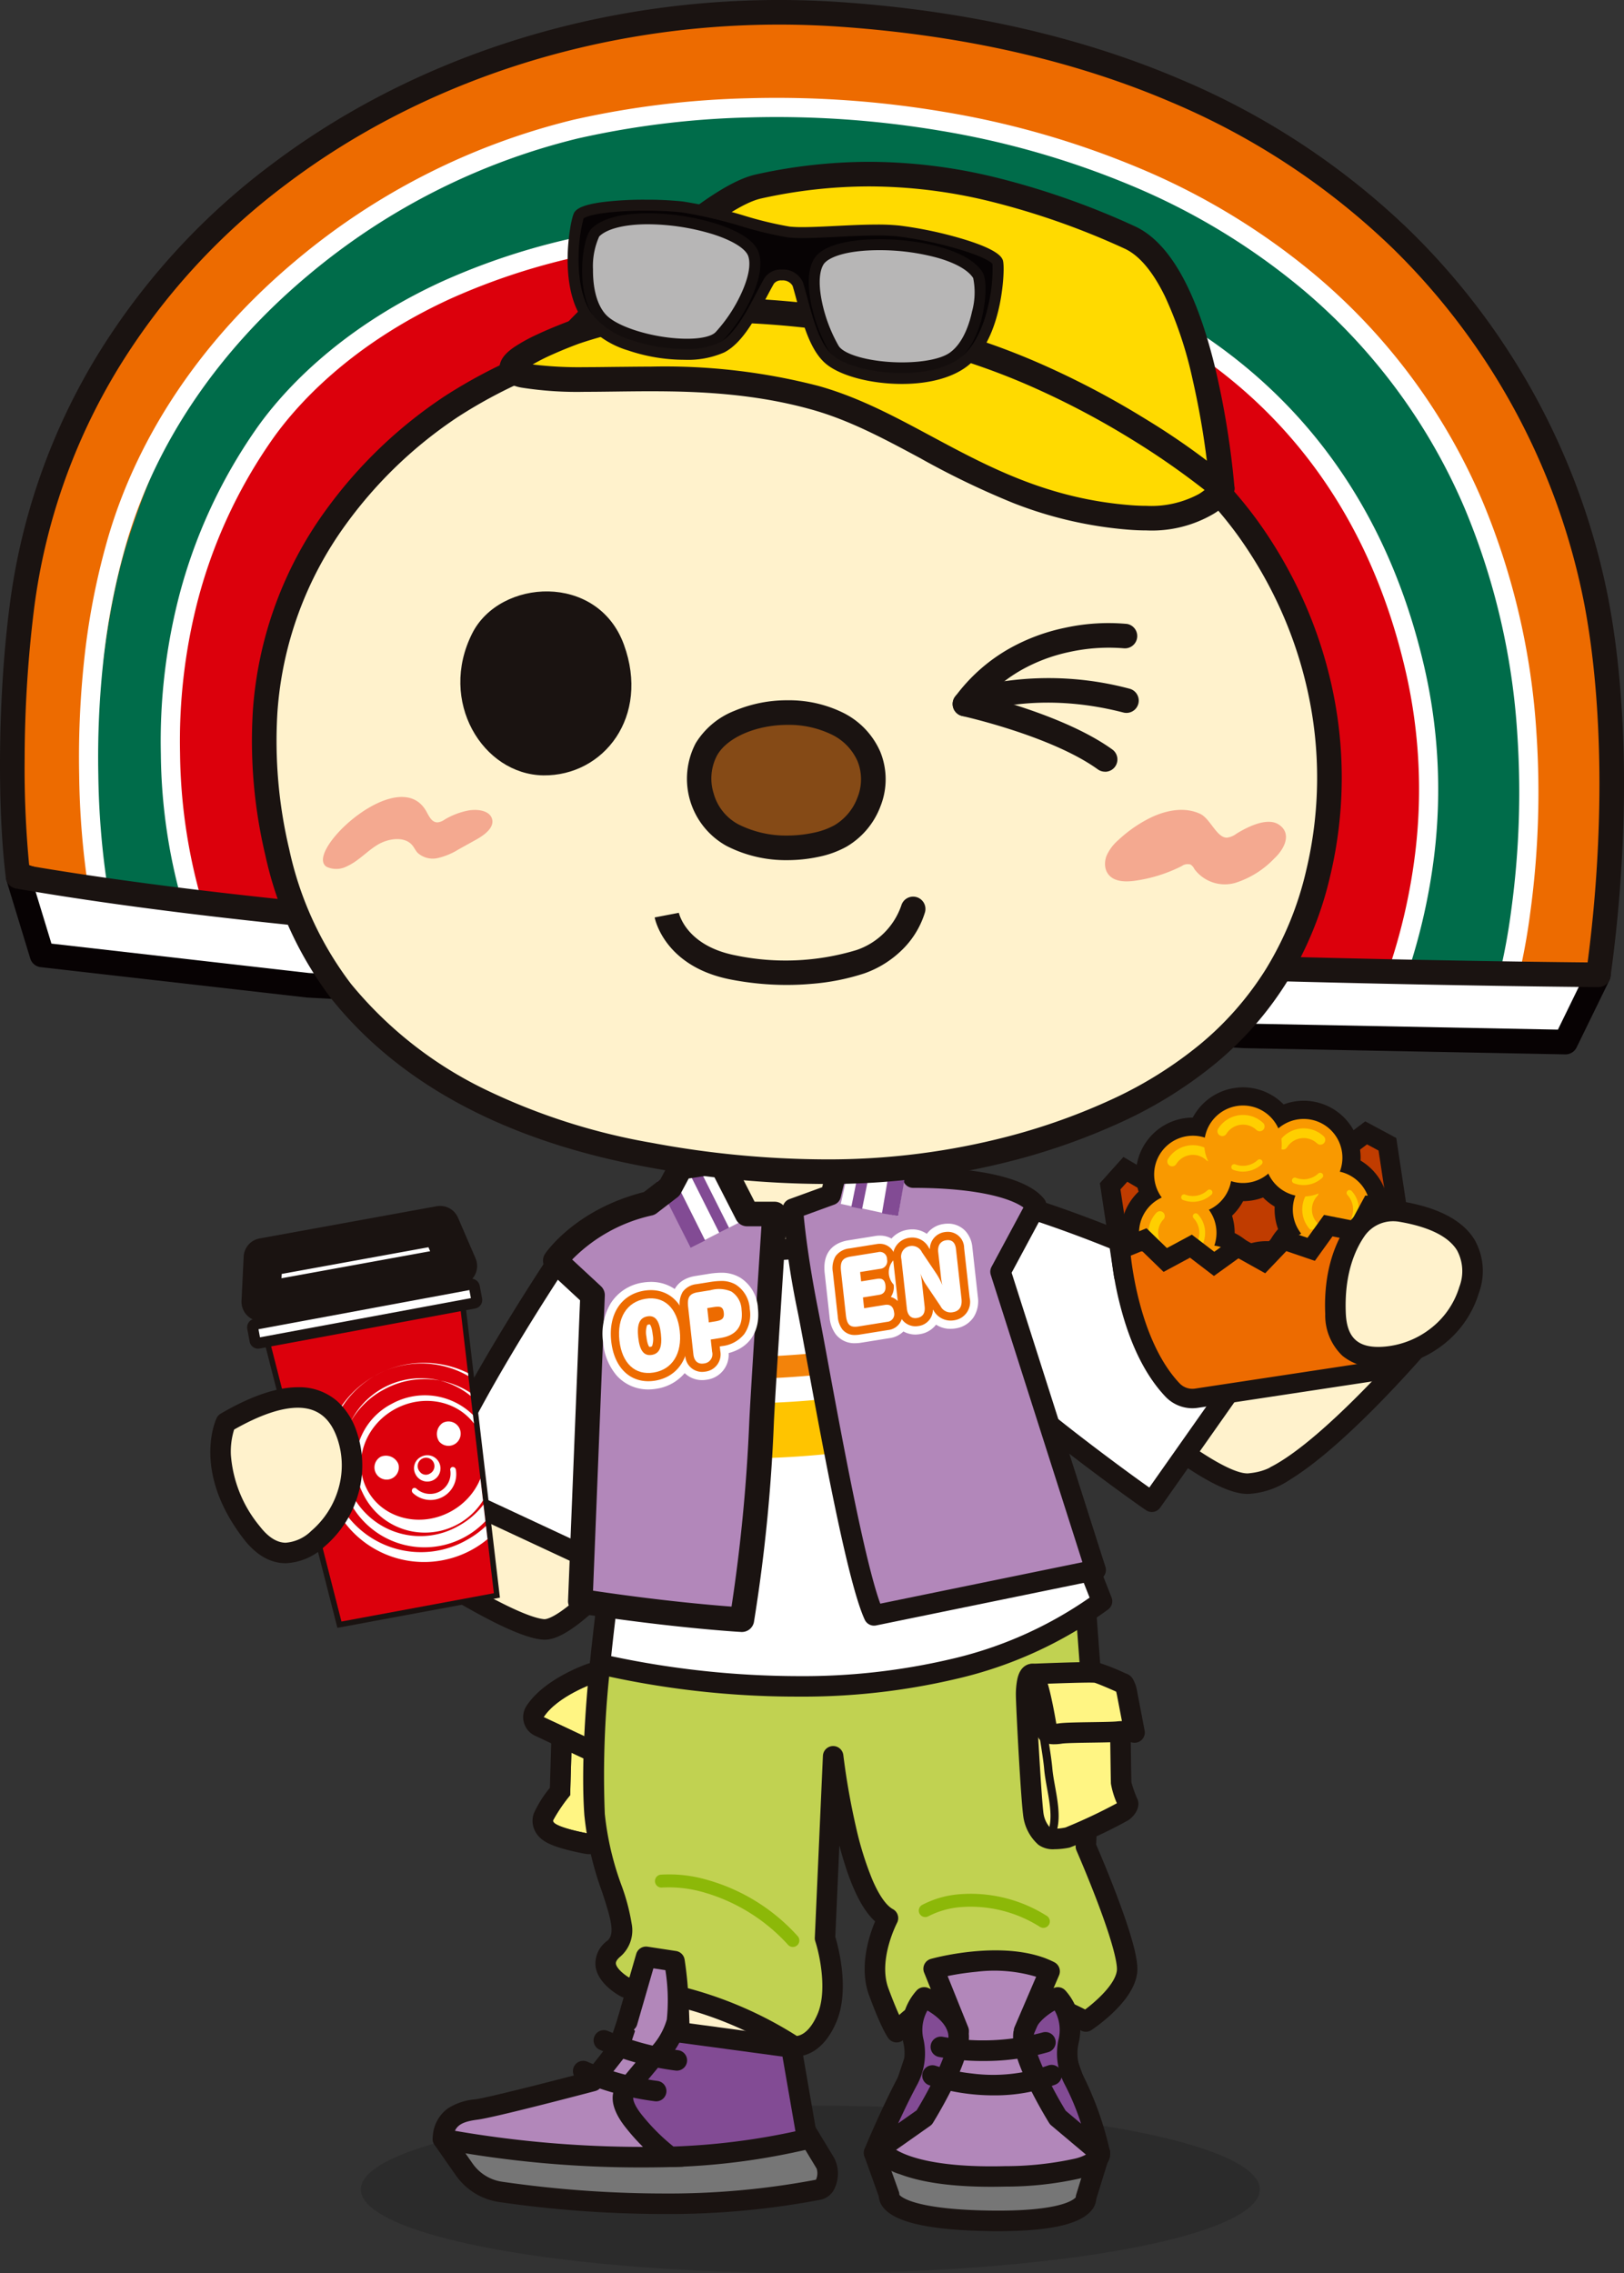 <svg xmlns="http://www.w3.org/2000/svg" xmlns:xlink="http://www.w3.org/1999/xlink" width="213.155" height="298.284" viewBox="0 0 213.155 298.284"><rect x="0" y="0" width="213.155" height="298.284" fill="#333333" stroke="none"/><defs><clipPath id="a"><path d="M130.153,371.884,110.147,375.6l-9.462-37.03,25.008-4.643Z" transform="translate(-100.685 -333.925)" fill="#dc000c"/></clipPath></defs><ellipse cx="59" cy="11" rx="59" ry="11" transform="translate(47.356 276.284)" fill="rgba(0,0,0,0.15)"/><path d="M130.814,375.454l-.251,8.493a21.147,21.147,0,0,0-2.236,3.284c-.3.875,4.709,1.763,4.709,1.763l.365-12.326Z" transform="translate(-55.727 -148.395)" fill="#fff583"/><path d="M131.508,376.148l-.251,8.493a21.145,21.145,0,0,0-2.236,3.284c-.3.875,4.709,1.763,4.709,1.763l.365-12.326-2.588-1.214m0-2.69a2.689,2.689,0,0,1,1.143.255l2.588,1.214a2.69,2.69,0,0,1,1.546,2.515l-.365,12.326a2.69,2.69,0,0,1-3.159,2.569c-.047-.008-1.168-.208-2.366-.517-2.41-.621-3.538-1.248-4.164-2.315a2.949,2.949,0,0,1-.251-2.462,14.984,14.984,0,0,1,2.115-3.369l.225-7.607a2.69,2.69,0,0,1,2.689-2.611Z" transform="translate(-56.42 -149.089)" fill="#1a1311"/><path d="M134.063,370.844s-4.849,1.675-6.663,4.462l6.319,2.965Z" transform="translate(-56.044 -149.998)" fill="#fff583"/><path d="M134.757,371.538s-4.849,1.675-6.663,4.462l6.319,2.965.344-7.427m0-2.69a2.69,2.69,0,0,1,2.688,2.815l-.344,7.427a2.69,2.69,0,0,1-3.83,2.311l-6.319-2.965a2.69,2.69,0,0,1-1.112-3.9c2.253-3.461,7.454-5.335,8.039-5.537A2.687,2.687,0,0,1,134.757,368.848Z" transform="translate(-56.739 -150.692)" fill="#1a1311"/><g transform="translate(126.588 157.215)"><path d="M192.729,332.837c5.9,3.5,19.459,7.067,20.117,13.894-3.441,9.882-8.308,10.877-10.7,11.138-5.621.614-23.173-16.121-23.173-16.121Z" transform="translate(-164.702 -320.428)" fill="#fff2cc"/><path d="M193.076,331.839a1.344,1.344,0,0,1,.687.188,60.726,60.726,0,0,0,5.914,2.843,64.9,64.9,0,0,1,9.387,4.762c3.424,2.275,5.213,4.668,5.468,7.317a1.346,1.346,0,0,1-.069.571c-1.577,4.529-3.658,7.825-6.187,9.8a10.555,10.555,0,0,1-5.637,2.238,4.28,4.28,0,0,1-.462.025c-2.816,0-7.559-2.738-14.5-8.369-4.957-4.022-9.242-8.1-9.285-8.14a1.345,1.345,0,0,1,.2-2.1l13.756-8.912A1.344,1.344,0,0,1,193.076,331.839Zm18.741,15.094c-.68-4.061-7.624-7.127-13.228-9.6-2-.885-3.914-1.728-5.467-2.575L181.5,342.288c1.611,1.484,4.6,4.176,7.886,6.842,6.079,4.93,10.742,7.758,12.794,7.758a1.579,1.579,0,0,0,.169-.009C204.038,356.695,208.5,356.207,211.817,346.933Z" transform="translate(-165.049 -320.775)" fill="#1a1311"/><path d="M171.064,345.661c-5.9-8.168,5.609-21.034,5.609-21.034s24.181,7.575,31.709,16.115l-15.752,22.373C190.914,362,174.06,349.811,171.064,345.661Z" transform="translate(-168.036 -323.282)" fill="#fff"/><path d="M192.977,364.807a1.34,1.34,0,0,1-.732-.217c-.9-.585-5.521-3.893-10.392-7.652-6.305-4.865-10.185-8.277-11.532-10.142a10.753,10.753,0,0,1-1.859-7.662,21.514,21.514,0,0,1,2.342-7.312,39.705,39.705,0,0,1,5.215-7.745,1.345,1.345,0,0,1,1.4-.387c.061.019,6.188,1.948,13.154,4.9,9.459,4.009,15.905,7.915,19.162,11.609a1.345,1.345,0,0,1,.091,1.664l-15.752,22.373A1.344,1.344,0,0,1,192.977,364.807Zm-15.511-38.274a37.784,37.784,0,0,0-4.285,6.547,18.785,18.785,0,0,0-2.047,6.361,8.138,8.138,0,0,0,1.367,5.78c2.474,3.427,15.879,13.376,20.142,16.38L207,341.214C199.949,334.23,181.629,327.908,177.466,326.533Z" transform="translate(-168.383 -323.629)" fill="#1a1311"/><path d="M194.525,347.976s3.783-6.481,12.492-12.8c1.729-1.255,2.024-14.467,13.413-8.365,7.121,3.814,7.009,9.474-.78,14.761,0,0-11.841,13.963-19.42,17.913" transform="translate(-159.295 -323.079)" fill="#fff2cc"/><path d="M200.578,361.178a1.345,1.345,0,0,1-.623-2.538c7.258-3.782,18.9-17.453,19.016-17.59a1.344,1.344,0,0,1,.27-.243c3.594-2.439,5.509-5.013,5.392-7.249-.125-2.388-2.511-4.153-4.491-5.214-2.578-1.381-4.67-1.772-6.218-1.16-2.309.911-3.361,4.012-4.13,6.276-.532,1.568-.883,2.6-1.64,3.152a52.9,52.9,0,0,0-9.222,8.486,31.705,31.705,0,0,0-2.9,3.9,1.345,1.345,0,0,1-2.323-1.358c.16-.274,4.009-6.768,12.8-13.164a12.374,12.374,0,0,0,.734-1.884c.884-2.606,2.221-6.545,5.69-7.914,2.318-.915,5.17-.48,8.476,1.291,2.59,1.387,5.717,3.8,5.907,7.445.212,4.05-3.335,7.391-6.416,9.511-1.336,1.562-12.3,14.24-19.706,18.1A1.339,1.339,0,0,1,200.578,361.178Z" transform="translate(-159.642 -323.425)" fill="#1a1311"/></g><rect width="24.989" height="20.344" transform="translate(91.55 148.815)" fill="#fff2cc"/><path d="M.371-1.068H25.36A1.439,1.439,0,0,1,26.8.371V20.715a1.439,1.439,0,0,1-1.439,1.439H.371a1.439,1.439,0,0,1-1.439-1.439V.371A1.439,1.439,0,0,1,.371-1.068ZM23.922,1.81H1.81V19.277H23.922Z" transform="translate(91.179 148.444)" fill="#1a1311"/><path d="M157.01,389.316l-3.825,24.91s-4.928,4.152-12.369-.836l-1.028-28.7Z" transform="translate(-51.738 -145.184)" fill="#fff2cc"/><path d="M140.179,383.567a1.511,1.511,0,0,1,.393.052l17.222,4.625a1.514,1.514,0,0,1,1.1,1.692l-3.825,24.91a1.514,1.514,0,0,1-.521.928,10.05,10.05,0,0,1-6.157,1.977,14.431,14.431,0,0,1-8.03-2.713,1.514,1.514,0,0,1-.67-1.2l-1.028-28.7a1.514,1.514,0,0,1,1.513-1.569Zm15.519,7.25-13.933-3.742.926,25.858a11.025,11.025,0,0,0,5.7,1.79,7.439,7.439,0,0,0,3.784-.983Z" transform="translate(-52.128 -145.575)" fill="#1a1311"/><path d="M133.125,370.868s-1.314,11.741-.726,19.743c.637,8.67,5.7,14.958,2.538,17.592s1.558,5.1,1.558,5.1a49.038,49.038,0,0,1,22.028,7.7s2.6.513,4.384-3.711-.267-10.455-.267-10.455l1.063-23.865s2.09,18.447,7.2,21.234c0,0-2.822,5.31-1.209,9.669s2.357,5.3,2.357,5.3c9.152-10.541,24.831-1.4,24.831-1.4s5.017-3.3,5.4-6.539-5.4-16.433-5.4-16.433l.85-19.77-.85-11.438Z" transform="translate(-54.359 -152.519)" fill="#c1d251"/><path d="M197.224,362.594a1.345,1.345,0,0,1,1.341,1.245l.85,11.438a1.343,1.343,0,0,1,0,.158l-.837,19.461c.384.89,1.589,3.713,2.748,6.779,2.613,6.915,2.755,9.056,2.635,10.065-.2,1.664-1.3,3.447-3.259,5.3a22.313,22.313,0,0,1-2.741,2.2,1.345,1.345,0,0,1-1.417.038c-.059-.034-6.092-3.495-12.577-3.495h0a13.359,13.359,0,0,0-10.558,4.615,1.345,1.345,0,0,1-2.071-.048c-.147-.186-.959-1.331-2.563-5.671-1.359-3.673-.01-7.8.79-9.7-1.821-1.651-3.366-4.937-4.689-9.967L164.341,407c.381,1.264,1.925,6.964.151,11.155-1.739,4.108-4.321,4.552-5.35,4.552a2.84,2.84,0,0,1-.533-.045,1.347,1.347,0,0,1-.477-.195,47.954,47.954,0,0,0-21.358-7.476,1.345,1.345,0,0,1-.554-.151c-.317-.165-3.1-1.682-3.353-4.033a3.686,3.686,0,0,1,1.557-3.291c1.06-.884.454-2.924-.709-6.454a41.1,41.1,0,0,1-2.309-10.006c-.59-8.034.677-19.507.731-19.992a1.345,1.345,0,0,1,1.184-1.187l63.751-7.276A1.341,1.341,0,0,1,197.224,362.594Zm-.5,12.8-.741-9.964L134.7,372.429a126.552,126.552,0,0,0-.612,18.431,38.331,38.331,0,0,0,2.181,9.362,26.846,26.846,0,0,1,1.341,5.038,4.551,4.551,0,0,1-1.465,4.324c-.3.246-.639.608-.6.937.061.573.972,1.371,1.7,1.807a43.922,43.922,0,0,1,6.87,1.19,51.342,51.342,0,0,1,15.179,6.492c.509-.058,1.7-.472,2.73-2.9,1.305-3.085.222-7.91-.305-9.509a1.345,1.345,0,0,1-.066-.481l1.063-23.864a1.345,1.345,0,0,1,2.68-.092,93.275,93.275,0,0,0,1.662,9.44,42.316,42.316,0,0,0,2.158,6.929c.61,1.415,1.571,3.229,2.683,3.836a1.345,1.345,0,0,1,.543,1.812c-.024.046-2.515,4.842-1.135,8.571.6,1.625,1.071,2.747,1.418,3.508a16.048,16.048,0,0,1,11.251-4.162h0a30.627,30.627,0,0,1,13.159,3.442c1.453-1.091,3.948-3.306,4.165-5.118.047-.4.008-2.208-2.48-8.8-1.371-3.629-2.806-6.905-2.82-6.938a1.346,1.346,0,0,1-.112-.6Z" transform="translate(-54.706 -152.867)" fill="#1a1311"/><path d="M171.375,324.851c6.009-4.009,27.4,51.311,27.4,51.311-24.8,18.727-65.875,8.248-65.875,8.248s3.755-39.561,12.068-57.585C144.967,326.825,155.795,335.245,171.375,324.851Z" transform="translate(-54.133 -166.061)" fill="#fff"/><path d="M172.409,323.645c1.257,0,2.567.854,4.123,2.687a43.853,43.853,0,0,1,4.077,6.027c2.521,4.313,5.525,10.313,8.929,17.834,5.778,12.767,10.789,25.7,10.839,25.831a1.345,1.345,0,0,1-.444,1.559,54.3,54.3,0,0,1-20.009,9.132,87.831,87.831,0,0,1-20.755,2.31,116.686,116.686,0,0,1-26.255-2.965,1.345,1.345,0,0,1-1.007-1.431c.009-.1.966-10.074,2.928-22.123,1.154-7.085,2.426-13.495,3.78-19.052a95.526,95.526,0,0,1,5.479-16.846,1.345,1.345,0,0,1,2.047-.5,13.483,13.483,0,0,0,2.72,1.473,19.36,19.36,0,0,0,7.437,1.463c4.8,0,9.737-1.671,14.678-4.968a2.575,2.575,0,0,1,1.431-.434Zm25.084,52.393c-1.263-3.217-5.566-14.039-10.409-24.74-3.364-7.433-6.324-13.348-8.8-17.579a41.354,41.354,0,0,0-3.805-5.644c-1.287-1.518-1.913-1.712-2.046-1.736-5.38,3.582-10.809,5.4-16.138,5.4a21.422,21.422,0,0,1-10.382-2.593c-3.113,7.374-6.013,19-8.422,33.779-1.56,9.574-2.48,17.828-2.789,20.792a119,119,0,0,0,24.465,2.62,85.145,85.145,0,0,0,20.116-2.233A52.242,52.242,0,0,0,197.493,376.038Z" transform="translate(-54.48 -166.408)" fill="#1a1311"/><path d="M151.776,352.38A134.025,134.025,0,0,1,132.282,351a3.6,3.6,0,0,1,1.139-7.1c.3.048,30.582,4.743,50.233-4.36a3.6,3.6,0,0,1,3.024,6.527C175.821,351.1,162.514,352.38,151.776,352.38Z" transform="translate(-55.399 -160.997)" fill="#ffc400"/><path d="M150.79,343.265q-.865,0-1.739-.011a131.177,131.177,0,0,1-17.432-1.318,1.439,1.439,0,0,1,.456-2.841h0a130.987,130.987,0,0,0,17.06,1.282,113.8,113.8,0,0,0,16.012-.865,67.06,67.06,0,0,0,16.238-4.012,1.439,1.439,0,1,1,1.073,2.67,69.945,69.945,0,0,1-16.966,4.2A114.58,114.58,0,0,1,150.79,343.265Z" transform="translate(-54.999 -162.322)" fill="#f3830a"/><g transform="translate(133.336 218.094)"><path d="M186.727,374.878s.111,8.891.139,9.4a14.759,14.759,0,0,0,.895,2.633c.106.2-.186.744-.7,1.116a63.585,63.585,0,0,1-7.228,3.388c-.931.194-2.45.334-2.974-.088a4.7,4.7,0,0,1-1.465-2.61c-.3-1.322-1-14.637-1-15.95s.172-2.778.788-2.8S186.727,374.878,186.727,374.878Z" transform="translate(-173.044 -368.399)" fill="#fff583"/><path d="M175.529,368.964c.385,0,.689,0,6.557,2.571,2.779,1.218,5.514,2.452,5.542,2.464a1.345,1.345,0,0,1,.792,1.209c.043,3.48.114,8.763.136,9.315a17.244,17.244,0,0,0,.75,2.119c.5.964-.178,2.147-1.113,2.821a58.989,58.989,0,0,1-7.74,3.614,10.35,10.35,0,0,1-1.984.216,3.278,3.278,0,0,1-2.107-.572,6.065,6.065,0,0,1-1.933-3.358c-.354-1.553-1.037-15.142-1.037-16.25a10.2,10.2,0,0,1,.2-2.18c.374-1.659,1.339-1.944,1.882-1.967ZM185.74,376.1c-3.823-1.718-7.838-3.471-9.6-4.167a9.8,9.8,0,0,0-.062,1.179c0,1.626.718,14.517.969,15.651a3.561,3.561,0,0,0,.925,1.8,2.366,2.366,0,0,0,.492.04,7.5,7.5,0,0,0,1.428-.158,69.685,69.685,0,0,0,6.732-3.17l.023-.018a11.216,11.216,0,0,1-.781-2.562C185.845,384.255,185.769,378.42,185.74,376.1Z" transform="translate(-173.391 -368.746)" fill="#1a1311"/><path d="M188.42,377.693a6.879,6.879,0,0,0-2.148-.123c-1.193.132-6.486.076-7.575.249a3.274,3.274,0,0,1-1.712-.077s-1.1-7.207-2.011-7.725c0,0,7.748-.325,8.432-.182a36.469,36.469,0,0,1,3.422,1.389s.327-.129.615,1.358C187.726,374.053,188.42,377.693,188.42,377.693Z" transform="translate(-172.84 -368.455)" fill="#fff583"/><path d="M178.273,379.576a3.758,3.758,0,0,1-1.489-.258,1.345,1.345,0,0,1-.781-1.025c0-.015-.239-1.556-.576-3.226a16.42,16.42,0,0,0-1-3.7,1.345,1.345,0,0,1,.836-2.351c.214-.009,5.26-.219,7.517-.219a6.415,6.415,0,0,1,1.247.065,28.621,28.621,0,0,1,3.545,1.41,1.681,1.681,0,0,1,1.012.81,4.948,4.948,0,0,1,.526,1.59c.28,1.454.971,5.075.978,5.112a1.345,1.345,0,0,1-1.643,1.558,5.663,5.663,0,0,0-1.16-.12,4.693,4.693,0,0,0-.518.028c-.614.068-1.984.088-3.57.111-1.456.021-3.45.051-3.942.129A6.279,6.279,0,0,1,178.273,379.576Zm-.9-7.944c.2.669.4,1.513.609,2.515.214,1.026.393,2.024.513,2.731.108-.008.22-.021.335-.039.637-.1,2.059-.129,4.326-.163,1.325-.019,2.828-.042,3.312-.1.207-.023.421-.037.64-.042-.219-1.144-.49-2.567-.642-3.353-.045-.232-.086-.4-.12-.51-1.152-.517-2.475-1.07-2.842-1.169-.064,0-.255-.015-.725-.015C181.462,371.492,179.081,371.57,177.375,371.632Z" transform="translate(-173.188 -368.802)" fill="#1a1311"/><path d="M177.327,392.215a.538.538,0,0,1-.453-.827c1.044-1.64.617-4.006.2-6.294-.162-.9-.315-1.746-.383-2.557-.243-2.869-2.09-12.237-2.109-12.331a.538.538,0,1,1,1.056-.209c.077.387,1.878,9.521,2.125,12.449.064.76.213,1.585.37,2.457.428,2.376.914,5.068-.355,7.063A.538.538,0,0,1,177.327,392.215Z" transform="translate(-172.979 -368.538)" fill="#1a1311"/></g><g transform="translate(53.983 162.331)"><path d="M115.507,364.414s11.8,7.75,16.021,8.051,16.164-14.981,16.164-14.981l-18.08-11.572Z" transform="translate(-114.162 -320.997)" fill="#fff2cc"/><path d="M132,374.162c-.074,0-.149,0-.221-.008-1.979-.141-5.3-1.551-10.161-4.31-3.476-1.974-6.473-3.938-6.5-3.958a1.345,1.345,0,0,1-.331-1.94l14.1-18.5a1.345,1.345,0,0,1,1.795-.317l18.08,11.572a1.345,1.345,0,0,1,.335,1.961c-.03.038-3,3.834-6.471,7.579C136.053,373.339,133.414,374.162,132,374.162Zm-14.192-9.745c1.174.742,3.076,1.917,5.15,3.095,5.813,3.3,8.141,3.9,9.012,3.959H132c.353,0,2.429-.34,8.643-7.049,2.246-2.425,4.283-4.875,5.411-6.264l-15.777-10.1Z" transform="translate(-114.509 -321.344)" fill="#1a1311"/><path d="M145.882,343.078c1.522-9.962-11.675-14.655-11.675-14.655s-13.1,19.312-17.622,31.235l20.666,9.636C138.59,367.744,144.639,351.221,145.882,343.078Z" transform="translate(-113.787 -327.078)" fill="#fff"/><path d="M134.554,327.425a1.343,1.343,0,0,1,.45.078,27.045,27.045,0,0,1,6.783,3.8c4.475,3.481,6.471,7.744,5.771,12.328-.79,5.178-3.3,12.785-4.337,15.815-.335.976-3.314,9.582-4.605,11.077a1.345,1.345,0,0,1-1.587.34l-20.666-9.636a1.345,1.345,0,0,1-.689-1.7c1.9-5.021,5.476-11.855,10.615-20.31,3.813-6.275,7.118-11.154,7.151-11.2A1.346,1.346,0,0,1,134.554,327.425Zm2.5,40.478a99.959,99.959,0,0,0,3.661-9.443,99.927,99.927,0,0,0,4.184-15.238c.549-3.6-1.036-6.88-4.713-9.759a24.807,24.807,0,0,0-5.125-3.032c-2.523,3.8-12.245,18.7-16.414,28.89Z" transform="translate(-114.134 -327.425)" fill="#1a1311"/></g><path d="M150.157,320.028l3.548,6.931h3.608s-1.548,23.615-1.709,27.422a213.071,213.071,0,0,1-2.583,25.808s-8.773-.5-21.2-2.423l1.6-40.161-4.889-4.531s3.674-5.435,12.337-7.507l2.713-2.085L145,320.824Z" transform="translate(-55.651 -167.665)" fill="#b287ba"/><path d="M150.5,319.03a1.345,1.345,0,0,1,1.2.732l3.174,6.2h2.785A1.345,1.345,0,0,1,159,327.394c-.015.236-1.549,23.643-1.707,27.391a216.725,216.725,0,0,1-2.6,25.989,1.344,1.344,0,0,1-1.4,1.105c-.088,0-8.982-.522-21.332-2.437a1.345,1.345,0,0,1-1.138-1.383l1.578-39.541-4.435-4.11a1.345,1.345,0,0,1-.2-1.74c.16-.237,3.99-5.776,12.856-7.993l2.258-1.735,1.281-2.4a1.345,1.345,0,0,1,.982-.7l5.158-.8A1.357,1.357,0,0,1,150.5,319.03Zm5.72,9.621h-2.172a1.345,1.345,0,0,1-1.2-.732l-3.106-6.066-3.532.545-1.1,2.065a1.345,1.345,0,0,1-.367.434l-2.713,2.085a1.344,1.344,0,0,1-.507.242,21.171,21.171,0,0,0-10.81,6.069l3.964,3.674a1.345,1.345,0,0,1,.43,1.04l-1.554,38.959c9.026,1.359,15.995,1.949,18.682,2.147a222.746,222.746,0,0,0,2.367-24.44C154.745,351.393,155.883,333.866,156.224,328.651Z" transform="translate(-55.998 -168.012)" fill="#1a1311"/><g transform="translate(86.272 152.702)"><path d="M139.209,324.242l3.323,6.8,7.052-3.583-3.173-6.377-5.621-.2Z" transform="translate(-138.21 -320.07)" fill="#fff"/><path d="M3.735,8.808-.477.406.809-.239l4.212,8.4Z" transform="translate(4.394 0.239)" fill="#824b94"/><path d="M3.636,9.318-.716.607,1.214-.358,5.566,8.353Z" transform="translate(0.716 1.709)" fill="#824b94"/></g><path d="M150.574,318.83a1.614,1.614,0,0,1,1.436.879l3.1,6.052h2.621a1.614,1.614,0,0,1,1.611,1.72c-.015.236-1.549,23.64-1.707,27.385a217.028,217.028,0,0,1-2.607,26.025,1.613,1.613,0,0,1-1.68,1.327c-.089,0-8.995-.523-21.358-2.44a1.614,1.614,0,0,1-1.366-1.659L132.2,338.7l-4.344-4.025a1.614,1.614,0,0,1-.24-2.088c.162-.24,4.033-5.839,12.959-8.089l2.167-1.666,1.254-2.351a1.614,1.614,0,0,1,1.178-.836l5.158-.8A1.617,1.617,0,0,1,150.574,318.83Zm5.432,10.159h-1.885a1.614,1.614,0,0,1-1.437-.879l-3.017-5.893-3.207.5-1.038,1.946a1.614,1.614,0,0,1-.441.52l-2.713,2.085a1.613,1.613,0,0,1-.608.29,21.031,21.031,0,0,0-10.494,5.792l3.768,3.492a1.614,1.614,0,0,1,.516,1.248L133.906,376.8c8.64,1.293,15.357,1.878,18.177,2.09a223.407,223.407,0,0,0,2.325-24.165C154.543,351.506,155.645,334.531,156.006,328.99Z" transform="translate(-56.067 -168.082)" fill="#1a1311"/><path d="M158.954,316.357l-2.31,9.384-4.972,1.81a110.673,110.673,0,0,0,1.969,13.361c1.676,8.48,6,34.2,8.68,39.992l29.089-5.961-12.483-39.135,4.675-8.7c-1.623-2.05-6.977-3.648-16.153-3.648v-4.3Z" transform="translate(-47.606 -168.942)" fill="#b287ba"/><path d="M159.3,315.359a1.344,1.344,0,0,1,.422.068l8.5,2.8a1.345,1.345,0,0,1,.923,1.277v2.965c8.24.142,13.848,1.6,15.863,4.147a1.345,1.345,0,0,1,.13,1.472l-4.405,8.2,12.31,38.592a1.345,1.345,0,0,1-1.011,1.727l-29.089,5.961a1.345,1.345,0,0,1-1.49-.752c-2.2-4.737-5.345-21.805-7.428-33.1-.538-2.918-1-5.438-1.351-7.2a111.1,111.1,0,0,1-1.992-13.542,1.345,1.345,0,0,1,.883-1.344l4.3-1.564L158,316.383a1.345,1.345,0,0,1,1.306-1.024Zm7.15,5.122-6.192-2.044-1.962,7.972a1.345,1.345,0,0,1-.846.942l-4.007,1.459c.171,1.819.653,6.07,1.864,12.187.351,1.776.818,4.3,1.358,7.231,1.814,9.83,4.773,25.868,6.827,31.48l26.53-5.436-12.029-37.709a1.345,1.345,0,0,1,.1-1.046l4.188-7.793c-1.8-1.288-6.366-2.572-14.481-2.572a1.345,1.345,0,0,1-1.345-1.345Z" transform="translate(-47.953 -169.289)" fill="#1a1311"/><g transform="translate(110.356 149.034)"><path d="M165.061,320.4l-1.19,7.6-7.531-1.618,1.547-6.953,5.408-1.55Z" transform="translate(-156.34 -317.448)" fill="#fff"/><path d="M.887,9.5l-1.41-.285L1.363-.106l1.41.285Z" transform="translate(1.908 0.106)" fill="#824b94"/><path d="M1.338,9.907-.789,9.542.87-.135,3,.229Z" transform="translate(6.192 0.628)" fill="#824b94"/></g><g transform="translate(79.091 160.556)"><g transform="translate(2.158 2.158)"><path d="M162.411,338.035l-3.738.6c-1.089.175-1.519-.185-1.662-1.462l-.64-5.773c-.143-1.279.194-1.76,1.282-1.935l3.561-.573a.937.937,0,0,1,1.194.945,1.009,1.009,0,0,1-.926,1.241l-2.606.419.136,1.228,2.082-.334c.679-.109,1.028.133,1.11.875.078.7-.212,1.123-.823,1.221l-2.136.344.158,1.416,2.728-.438c.7-.113,1.116.233,1.2.98a1.007,1.007,0,0,1-.916,1.245" transform="translate(-127.232 -327.304)" fill="#fff"/><path d="M138.218,333.441c-2.446.393-3.759,2.488-3.426,5.474s2.055,4.6,4.5,4.2,3.749-2.491,3.418-5.476-2.043-4.593-4.493-4.2m.819,7.364c-1.04.167-1.585-.582-1.775-2.287-.191-1.722.173-2.6,1.213-2.769s1.574.575,1.764,2.291-.163,2.6-1.2,2.765" transform="translate(-134.741 -325.736)" fill="#fff"/><path d="M147.159,332.8a4.09,4.09,0,0,0-2.733-.179l-1.663.267c-1.092.177-1.426.659-1.283,1.937l.691,6.226c.1.88.605,1.311,1.384,1.186a1.219,1.219,0,0,0,1.071-1.532l-.179-1.609,1.31-.21q3.091-.5,2.736-3.675a2.961,2.961,0,0,0-1.334-2.41m-2.179,3.924-.782.125-.209-1.876.782-.125c.871-.14,1.3-.1,1.388.737.09.8-.309,1-1.179,1.139" transform="translate(-132.409 -326.046)" fill="#fff"/><path d="M170.134,335.406c.115,1.027-.276,1.627-1.123,1.763a1.478,1.478,0,0,1-1.633-.8l-1.912-2.83a6.228,6.228,0,0,1-.713-1.449,9.882,9.882,0,0,1,.2,1.237l.342,3.079c.1.879-.237,1.4-1.005,1.526-.729.119-1.224-.326-1.321-1.2l-.725-6.521a1.4,1.4,0,0,1,1.191-1.724,1.439,1.439,0,0,1,1.505.811l1.914,2.845a8.875,8.875,0,0,1,.768,1.477,8.534,8.534,0,0,1-.2-1.247l-.341-3.062c-.1-.879.283-1.457,1.013-1.574.764-.123,1.22.27,1.318,1.15Z" transform="translate(-125.185 -327.709)" fill="#fff"/></g><path d="M158.768,341.394a3.09,3.09,0,0,1-2.53-1.165,4.365,4.365,0,0,1-.816-2.257l-.64-5.775c-.363-3.254,1.776-4.093,3.083-4.3l3.561-.573a3.752,3.752,0,0,1,.6-.049,3.056,3.056,0,0,1,3.085,2.885,3.288,3.288,0,0,1-.516,2.265,3.9,3.9,0,0,1,.246,2.406,3.31,3.31,0,0,1,1.19,2.283,3.162,3.162,0,0,1-2.719,3.612l-3.738.6A5.031,5.031,0,0,1,158.768,341.394Z" transform="translate(-125.63 -325.703)" fill="#fff"/><path d="M139.14,345.891h0a5.513,5.513,0,0,1-4.167-1.842,7.711,7.711,0,0,1-1.769-4.339,7.865,7.865,0,0,1,.987-5.093,6.039,6.039,0,0,1,4.241-2.75,6.69,6.69,0,0,1,1.053-.086,5.5,5.5,0,0,1,4.165,1.842,7.722,7.722,0,0,1,1.763,4.337,7.889,7.889,0,0,1-.979,5.088,6.027,6.027,0,0,1-4.24,2.756A6.656,6.656,0,0,1,139.14,345.891Z" transform="translate(-133.14 -324.135)" fill="#fff"/><path d="M143.856,344.977h0a3.278,3.278,0,0,1-3.273-3.126l-.692-6.228c-.364-3.253,1.776-4.094,3.083-4.305l1.666-.267a10.788,10.788,0,0,1,1.716-.162,4.7,4.7,0,0,1,2.458.614l.007,0a5.048,5.048,0,0,1,2.374,4.026c.336,3.022-1.089,5.181-3.84,5.9a3.314,3.314,0,0,1-2.9,3.5A3.773,3.773,0,0,1,143.856,344.977Z" transform="translate(-130.807 -324.445)" fill="#fff"/><path d="M164.62,340.661a3.268,3.268,0,0,1-3.241-3.142L160.655,331a3.548,3.548,0,0,1,3-4.093,3.7,3.7,0,0,1,.587-.048,3.323,3.323,0,0,1,1.9.59,3.289,3.289,0,0,1,2.171-1.291,3.823,3.823,0,0,1,.6-.049,3.088,3.088,0,0,1,2.323,1,3.628,3.628,0,0,1,.879,2.086l.725,6.527a3.928,3.928,0,0,1-.529,2.618,3.431,3.431,0,0,1-2.4,1.514,4.273,4.273,0,0,1-.673.056,3.369,3.369,0,0,1-1.883-.549,3.3,3.3,0,0,1-2.169,1.253A3.554,3.554,0,0,1,164.62,340.661Z" transform="translate(-123.584 -326.107)" fill="#fff"/><g transform="translate(1.079 1.079)"><path d="M158.491,340.036a2.045,2.045,0,0,1-1.684-.756,3.2,3.2,0,0,1-.589-1.707l-.64-5.774a3.093,3.093,0,0,1,.355-2.1,2.568,2.568,0,0,1,1.827-1.019l3.561-.573a2.674,2.674,0,0,1,.426-.035A2,2,0,0,1,163.758,330a2.369,2.369,0,0,0-.2,3.429,2.275,2.275,0,0,1-.375,1.622,2.03,2.03,0,0,1,1.5,1.9,2.076,2.076,0,0,1-1.818,2.429l-3.738.6A3.964,3.964,0,0,1,158.491,340.036Zm-.02-2.158h.02a1.889,1.889,0,0,0,.289-.028l3.738-.6.02,0c0-.016,0-.035,0-.056s0-.018,0-.027l-2.679.43a1.079,1.079,0,0,1-1.243-.946l-.158-1.416a.7.7,0,1,0,.186-1.366,1.079,1.079,0,0,1-.419-.74l-.136-1.228a1.079,1.079,0,0,1,.9-1.184l2.606-.419.029-.005c0-.013,0-.027,0-.042l-3.512.565a1.324,1.324,0,0,0-.38.1,1.843,1.843,0,0,0,0,.648l.64,5.774A2.361,2.361,0,0,0,158.471,337.878Z" transform="translate(-126.432 -326.504)" fill="#ed6b00"/><path d="M138.862,344.533h0c-2.642,0-4.506-2-4.863-5.221-.4-3.558,1.3-6.172,4.327-6.659a5.593,5.593,0,0,1,.882-.072c2.638,0,4.5,2,4.855,5.219.4,3.559-1.3,6.173-4.318,6.66A5.567,5.567,0,0,1,138.862,344.533Zm.345-9.793a3.427,3.427,0,0,0-.54.045,2.774,2.774,0,0,0-2.011,1.272,4.7,4.7,0,0,0-.513,3.017c.11.993.6,3.3,2.719,3.3h0a3.411,3.411,0,0,0,.538-.045c.884-.142,2.9-.846,2.517-4.291C141.6,335.169,140.082,334.74,139.206,334.74Zm-.163,7.445a2.224,2.224,0,0,1-1.919-1.07,5.115,5.115,0,0,1-.656-2.2,4.922,4.922,0,0,1,.226-2.515,2.364,2.364,0,0,1,1.888-1.439,2.808,2.808,0,0,1,.444-.037A2.211,2.211,0,0,1,140.941,336a5.1,5.1,0,0,1,.649,2.2,4.945,4.945,0,0,1-.22,2.5,2.356,2.356,0,0,1-1.882,1.448A2.811,2.811,0,0,1,139.044,342.185Zm-.042-2.16a.725.725,0,0,0,.143-.007c.184-.03.2-.074.24-.163a3.015,3.015,0,0,0,.061-1.418c-.119-1.078-.346-1.321-.38-1.352a.566.566,0,0,0-.141.007c-.192.031-.212.078-.249.164a2.993,2.993,0,0,0-.063,1.421c.123,1.1.37,1.332.388,1.348Z" transform="translate(-133.941 -324.935)" fill="#ed6b00"/><path d="M143.579,343.62h0a2.215,2.215,0,0,1-2.2-2.166l-.691-6.227a3.1,3.1,0,0,1,.354-2.1,2.571,2.571,0,0,1,1.829-1.021l1.664-.267a9.769,9.769,0,0,1,1.545-.148,3.655,3.655,0,0,1,1.908.464,4.013,4.013,0,0,1,1.858,3.22,4.489,4.489,0,0,1-.714,3.271,4.33,4.33,0,0,1-2.923,1.588l-.3.047.065.587A2.275,2.275,0,0,1,144,343.585,2.7,2.7,0,0,1,143.579,343.62Zm-.747-9.281a1.847,1.847,0,0,0,0,.649l.691,6.227a.862.862,0,0,0,.058.247.684.684,0,0,0,.243-.053.753.753,0,0,0,.01-.3l-.179-1.609a1.079,1.079,0,0,1,.9-1.185l1.31-.21c1.493-.24,2.007-.938,1.834-2.49-.119-1.072-.521-1.428-.814-1.6a1.58,1.58,0,0,0-.807-.161,7.762,7.762,0,0,0-1.2.121l-1.664.267A1.321,1.321,0,0,0,142.832,334.339Zm1.645,3.873a1.079,1.079,0,0,1-1.072-.96l-.209-1.876a1.079,1.079,0,0,1,.9-1.185l.782-.125a4.823,4.823,0,0,1,.777-.076,1.772,1.772,0,0,1,1.855,1.76,1.888,1.888,0,0,1-.605,1.761,2.941,2.941,0,0,1-1.475.562l-.782.125A1.078,1.078,0,0,1,144.477,338.212Z" transform="translate(-131.609 -325.245)" fill="#ed6b00"/><path d="M164.342,339.3a2.207,2.207,0,0,1-2.168-2.181l-.725-6.521a2.48,2.48,0,0,1,2.093-2.908,2.443,2.443,0,0,1,2.571,1.274l.152.226a2.255,2.255,0,0,1,1.932-2.25,2.746,2.746,0,0,1,.432-.036,2.13,2.13,0,0,1,2.13,2.131l.725,6.526a2.427,2.427,0,0,1-2.024,2.947,3.149,3.149,0,0,1-.5.042,2.567,2.567,0,0,1-2.2-1.31l-.1-.142a2.167,2.167,0,0,1-1.927,2.169A2.474,2.474,0,0,1,164.342,339.3Zm-.384-9.487a.475.475,0,0,0-.073.007c-.178.029-.345.055-.291.54l.725,6.521a.939.939,0,0,0,.06.259l.015,0a.577.577,0,0,0,.1-.024.987.987,0,0,0,0-.316l-.342-3.08a8.829,8.829,0,0,0-.176-1.106,1.08,1.08,0,0,1,1.09-1.329l-.749-1.113C164.233,330.039,164.067,329.817,163.958,329.817Zm3.869,5.152.723,1.07c.24.358.334.358.409.358a1.041,1.041,0,0,0,.16-.015.349.349,0,0,0,.184-.064.944.944,0,0,0,.037-.514l-.725-6.526a1.171,1.171,0,0,0-.04-.208l-.035,0a.231.231,0,0,0-.085.025.687.687,0,0,0-.026.365l.341,3.061a7.691,7.691,0,0,0,.175,1.091,1.079,1.079,0,0,1-1.116,1.352Z" transform="translate(-124.385 -326.908)" fill="#ed6b00"/></g><g transform="translate(2.158 2.158)"><path d="M162.411,338.035l-3.738.6c-1.089.175-1.519-.185-1.662-1.462l-.64-5.773c-.143-1.279.194-1.76,1.282-1.935l3.561-.573a.937.937,0,0,1,1.194.945,1.009,1.009,0,0,1-.926,1.241l-2.606.419.136,1.228,2.082-.334c.679-.109,1.028.133,1.11.875.078.7-.212,1.123-.823,1.221l-2.136.344.158,1.416,2.728-.438c.7-.113,1.116.233,1.2.98a1.007,1.007,0,0,1-.916,1.245" transform="translate(-127.232 -327.304)" fill="#fff"/><path d="M138.218,333.441c-2.446.393-3.759,2.488-3.426,5.474s2.055,4.6,4.5,4.2,3.749-2.491,3.418-5.476-2.043-4.593-4.493-4.2m.819,7.364c-1.04.167-1.585-.582-1.775-2.287-.191-1.722.173-2.6,1.213-2.769s1.574.575,1.764,2.291-.163,2.6-1.2,2.765" transform="translate(-134.741 -325.736)" fill="#fff"/><path d="M147.159,332.8a4.09,4.09,0,0,0-2.733-.179l-1.663.267c-1.092.177-1.426.659-1.283,1.937l.691,6.226c.1.88.605,1.311,1.384,1.186a1.219,1.219,0,0,0,1.071-1.532l-.179-1.609,1.31-.21q3.091-.5,2.736-3.675a2.961,2.961,0,0,0-1.334-2.41m-2.179,3.924-.782.125-.209-1.876.782-.125c.871-.14,1.3-.1,1.388.737.09.8-.309,1-1.179,1.139" transform="translate(-132.409 -326.046)" fill="#fff"/><path d="M170.134,335.406c.115,1.027-.276,1.627-1.123,1.763a1.478,1.478,0,0,1-1.633-.8l-1.912-2.83a6.228,6.228,0,0,1-.713-1.449,9.882,9.882,0,0,1,.2,1.237l.342,3.079c.1.879-.237,1.4-1.005,1.526-.729.119-1.224-.326-1.321-1.2l-.725-6.521a1.4,1.4,0,0,1,1.191-1.724,1.439,1.439,0,0,1,1.505.811l1.914,2.845a8.875,8.875,0,0,1,.768,1.477,8.534,8.534,0,0,1-.2-1.247l-.341-3.062c-.1-.879.283-1.457,1.013-1.574.764-.123,1.22.27,1.318,1.15Z" transform="translate(-125.185 -327.709)" fill="#fff"/></g></g><g transform="translate(113.38 255.913)"><path d="M159.581,416.578l1.978,5.53s-.819,3.129,12.837,3.387,13-3.038,13-3.038l1.814-5.879Z" transform="translate(-158.236 -390.011)" fill="#767676"/><path d="M159.928,415.58h29.628a1.345,1.345,0,0,1,1.285,1.742l-1.754,5.684a2.555,2.555,0,0,1-.616,1.466c-1.506,1.836-5.513,2.729-12.249,2.729-.486,0-.992,0-1.505-.015-7.677-.145-12.135-1.175-13.63-3.149a2.474,2.474,0,0,1-.532-1.364l-1.894-5.295a1.345,1.345,0,0,1,1.267-1.8Zm27.806,2.69h-25.9L163.173,422a1.344,1.344,0,0,1,.078.435c.26.307,2.051,1.882,11.517,2.06.5.009.986.014,1.455.014,8.316,0,9.93-1.453,10.169-1.745l.006-.008a1.345,1.345,0,0,1,.059-.35Z" transform="translate(-158.583 -390.358)" fill="#1a1311"/><path d="M180.222,403.194l.956-4.4c-5.624-1.962-13.385,0-13.385,0l1.159,4.494-2.307,1.33-6.137,18.451s2.539,3.434,15.964,3.09,12.416-3.09,12.416-3.09L182.1,404.129Z" transform="translate(-157.914 -396.498)" fill="#b287ba"/><path d="M175.555,396.92h0a19.589,19.589,0,0,1,6.413.947,1.345,1.345,0,0,1,.871,1.555l-.734,3.383.938.468a1.345,1.345,0,0,1,.665.749l6.791,18.934v0h0a2.027,2.027,0,0,1-.306,1.825c-.583.859-1.762,1.515-3.6,2a44.929,44.929,0,0,1-9.738,1.06c-.638.016-1.271.025-1.881.025-5.064,0-9.09-.553-11.967-1.645a7.083,7.083,0,0,1-3.233-2.015,1.345,1.345,0,0,1-.195-1.224l6.137-18.451a1.345,1.345,0,0,1,.6-.741l1.421-.819-.9-3.5a1.345,1.345,0,0,1,.973-1.64A35.072,35.072,0,0,1,175.555,396.92Zm4.39,3.155a18.833,18.833,0,0,0-4.39-.465,32.721,32.721,0,0,0-5.761.554l.808,3.132a1.345,1.345,0,0,1-.631,1.5l-1.864,1.075-5.685,17.092c1.156.732,4.5,2.218,12.551,2.218.587,0,1.2-.008,1.812-.024a42.7,42.7,0,0,0,9.086-.963,5.921,5.921,0,0,0,1.937-.779l-6.448-17.977-1.39-.694a1.345,1.345,0,0,1-.714-1.489Z" transform="translate(-158.261 -396.845)" fill="#1a1311"/><path d="M166.164,401.446s4.459,1.834,4.524,5.106-4.524,10.653-4.524,10.653l-6.583,4.633s2.222-5.4,4.517-9.653S162.721,405.6,166.164,401.446Z" transform="translate(-158.236 -395.272)" fill="#824b94"/><path d="M166.512,400.448a1.342,1.342,0,0,1,.511.1c.215.089,5.276,2.217,5.357,6.324.032,1.6-.748,3.952-2.382,7.187-1.153,2.281-2.3,4.126-2.345,4.2a1.345,1.345,0,0,1-.368.39l-6.583,4.633a1.345,1.345,0,0,1-2.018-1.612c.092-.223,2.276-5.519,4.578-9.781a6.083,6.083,0,0,0,.5-4.183,7.609,7.609,0,0,1,1.71-6.776A1.345,1.345,0,0,1,166.512,400.448Zm-1,16.164c1.7-2.773,4.22-7.653,4.179-9.686-.029-1.486-1.579-2.726-2.761-3.416a5.214,5.214,0,0,0-.5,3.854,8.688,8.688,0,0,1-.805,5.808c-.9,1.66-1.788,3.514-2.535,5.141Z" transform="translate(-158.583 -395.619)" fill="#1a1311"/><path d="M178.647,401.446s-4.461,1.834-4.525,5.106,4.525,10.653,4.525,10.653l5.508,4.633a42.052,42.052,0,0,0-3.443-9.653C178.416,407.936,182.089,405.6,178.647,401.446Z" transform="translate(-153.181 -395.272)" fill="#824b94"/><path d="M178.993,400.448a1.345,1.345,0,0,1,1.036.487,7.609,7.609,0,0,1,1.708,6.776,6.082,6.082,0,0,0,.5,4.183,43,43,0,0,1,3.576,10.013,1.345,1.345,0,0,1-2.182,1.309l-5.508-4.633a1.346,1.346,0,0,1-.276-.319c-.048-.077-1.192-1.922-2.345-4.2-1.635-3.235-2.415-5.586-2.383-7.187.081-4.107,5.143-6.235,5.359-6.324A1.342,1.342,0,0,1,178.993,400.448Zm3.046,17.909a32.742,32.742,0,0,0-2.164-5.185,8.687,8.687,0,0,1-.805-5.809,5.215,5.215,0,0,0-.495-3.853c-1.182.691-2.732,1.931-2.762,3.416-.04,2.045,2.515,6.973,4.212,9.736Z" transform="translate(-153.528 -395.619)" fill="#1a1311"/><path d="M172.058,408.615a30.28,30.28,0,0,1-5.913-.536,1.345,1.345,0,0,1,.569-2.63h0a29.9,29.9,0,0,0,13.065-.577,1.345,1.345,0,1,1,.76,2.581A30.26,30.26,0,0,1,172.058,408.615Z" transform="translate(-156.322 -394.1)" fill="#1a1311"/><path d="M173.679,412.013a27.427,27.427,0,0,1-8.519-1.338,1.345,1.345,0,0,1,.908-2.533,23.8,23.8,0,0,0,4.71,1,21.72,21.72,0,0,0,9.993-1.044,1.345,1.345,0,1,1,.95,2.517A22.775,22.775,0,0,1,173.679,412.013Z" transform="translate(-156.606 -392.988)" fill="#1a1311"/><path d="M168.672,407.1l-3.29-8.164s9.419-2.62,15.223.336l-3.362,7.829" transform="translate(-156.219 -396.517)" fill="#b287ba"/><path d="M169.019,408.791a1.346,1.346,0,0,1-1.248-.843l-3.29-8.164a1.345,1.345,0,0,1,.887-1.8c.405-.113,9.994-2.724,16.194.433a1.345,1.345,0,0,1,.626,1.73l-3.362,7.829a1.345,1.345,0,0,1-2.472-1.062l2.83-6.588a19.156,19.156,0,0,0-7.849-.65,34.88,34.88,0,0,0-3.771.56l2.7,6.707a1.346,1.346,0,0,1-1.247,1.848Z" transform="translate(-156.566 -396.865)" fill="#1a1311"/></g><g transform="translate(56.791 255.42)"><path d="M117.591,415.507l2.8,4.007a7.042,7.042,0,0,0,4.751,2.933c7.027,1.038,25.045,3.066,41.791-.3,1.156-.232,1.445-2.488.858-3.458l-2.582-4.268Z" transform="translate(-116.246 -390.266)" fill="#767676"/><path d="M165.557,413.427a1.345,1.345,0,0,1,1.151.649l2.582,4.268a4.5,4.5,0,0,1,.117,3.85,2.626,2.626,0,0,1-1.862,1.623,106.364,106.364,0,0,1-20.78,1.882,151.889,151.889,0,0,1-21.472-1.575,8.423,8.423,0,0,1-5.657-3.493l-2.8-4.006a1.345,1.345,0,0,1,1.072-2.115l47.618-1.082ZM166.9,421.2a2.015,2.015,0,0,0,.086-1.466l-2.179-3.6-44.329,1.007,1.362,1.948a5.723,5.723,0,0,0,3.844,2.372,149.108,149.108,0,0,0,21.079,1.546A103.865,103.865,0,0,0,166.9,421.2Z" transform="translate(-116.593 -390.613)" fill="#1a1311"/><path d="M148.292,408.7l-2.047-7.639H143.03l-2.412,7.225-3.362,4.28s-13.085,3.45-15.277,3.726-4.24.966-4.387,3.865a141.679,141.679,0,0,0,31.3,2.3Z" transform="translate(-116.246 -394.914)" fill="#b287ba"/><path d="M143.377,400.06h3.216a1.345,1.345,0,0,1,1.3,1l2.047,7.639a1.344,1.344,0,0,1,.045.29l.6,13.754a1.345,1.345,0,0,1-1.295,1.4c-1.675.061-3.391.092-5.1.092a142.124,142.124,0,0,1-26.527-2.417,1.345,1.345,0,0,1-1.063-1.384,4.86,4.86,0,0,1,1.992-3.946,7.829,7.829,0,0,1,3.57-1.186c1.661-.209,10.76-2.552,14.666-3.578l2.939-3.742,2.338-7A1.345,1.345,0,0,1,143.377,400.06Zm2.183,2.69h-1.214l-2.105,6.306a1.345,1.345,0,0,1-.218.4l-3.362,4.28a1.345,1.345,0,0,1-.715.47c-1.348.355-13.235,3.481-15.452,3.76-1.717.216-2.595.612-2.976,1.464a144.535,144.535,0,0,0,24.667,2.11c1.219,0,2.44-.016,3.648-.048l-.53-12.247Z" transform="translate(-116.593 -395.261)" fill="#1a1311"/><path d="M141.9,404.78l-6.432,7.73s-1.315,1.105,1.17,4.141a25.834,25.834,0,0,0,4.678,4.556A88.722,88.722,0,0,0,159.3,418.86l-2.081-12.009Z" transform="translate(-110.15 -393.62)" fill="#824b94"/><path d="M142.252,403.782a1.342,1.342,0,0,1,.18.012l15.316,2.071a1.345,1.345,0,0,1,1.145,1.1l2.081,12.009a1.345,1.345,0,0,1-.992,1.533,89.1,89.1,0,0,1-18.3,2.39,1.341,1.341,0,0,1-.786-.239,27.047,27.047,0,0,1-4.953-4.81c-2.872-3.509-1.614-5.379-1.13-5.893l6.4-7.691A1.345,1.345,0,0,1,142.252,403.782Zm14.159,4.617-13.6-1.839-5.956,7.158-.031.036c-.049.216.074,1.008,1.208,2.393A26.649,26.649,0,0,0,142.1,420.2a89.681,89.681,0,0,0,16.01-2Z" transform="translate(-110.498 -393.967)" fill="#1a1311"/><path d="M135.551,405.993l2.457-8.5,3.73.567s.853,5.381.31,7.928a10.325,10.325,0,0,1-2.713,4.6" transform="translate(-110.002 -396.152)" fill="#b287ba"/><path d="M139.683,412.287a1.345,1.345,0,0,1-.925-2.322,9.011,9.011,0,0,0,2.322-3.906,25.028,25.028,0,0,0-.186-6.469l-1.575-.239-2.129,7.362a1.345,1.345,0,1,1-2.584-.747l2.457-8.5a1.345,1.345,0,0,1,1.495-.956l3.73.567a1.345,1.345,0,0,1,1.126,1.119c.091.576.875,5.706.3,8.419a11.668,11.668,0,0,1-3.1,5.3A1.34,1.34,0,0,1,139.683,412.287Z" transform="translate(-110.349 -396.499)" fill="#1a1311"/><path d="M133.266,405.63a35.317,35.317,0,0,0,9.576,2.623" transform="translate(-110.796 -393.324)" fill="#fff"/><path d="M143.191,409.945a1.358,1.358,0,0,1-.2-.015,36.434,36.434,0,0,1-9.974-2.746,1.345,1.345,0,0,1,1.186-2.415,34.6,34.6,0,0,0,9.181,2.5,1.345,1.345,0,0,1-.195,2.676Z" transform="translate(-111.143 -393.671)" fill="#1a1311"/><path d="M131.254,408.619a35.375,35.375,0,0,0,9.575,2.623" transform="translate(-111.496 -392.285)" fill="#fff"/><path d="M141.178,412.934a1.363,1.363,0,0,1-.2-.015,36.489,36.489,0,0,1-9.972-2.746,1.345,1.345,0,0,1,1.185-2.415h0a34.645,34.645,0,0,0,9.181,2.5,1.345,1.345,0,0,1-.2,2.676Z" transform="translate(-111.843 -392.632)" fill="#1a1311"/></g><path d="M283.629,308.183l-4.308,8.825L237.3,316.2l-123.037-6.639-34.91-3.983-3.143-10.3,157.594-11.511Z" transform="translate(-73.84 -180.275)" fill="#fff"/><path d="M279.738,319.039h-.031l-42.018-.812-.056,0L114.6,311.585q-.048,0-.1-.008l-34.91-3.983a1.614,1.614,0,0,1-1.361-1.133l-3.143-10.3a1.614,1.614,0,0,1,1.426-2.081l157.594-11.511a1.613,1.613,0,0,1,.828.16l49.821,24.425a1.614,1.614,0,0,1,.74,2.158l-4.308,8.825A1.614,1.614,0,0,1,279.738,319.039ZM237.778,315l40.961.792,3.149-6.452-47.982-23.523L78.764,297.148l2.244,7.358,33.81,3.858Z" transform="translate(-74.257 -180.692)" fill="#070203"/><path d="M283.634,285.644c2.317,12.27.28,41.771.233,48.814,0,0-147.226,5.746-207.866-15.014-1.034-5.6-.129-21.091.493-30.246,3.4-50.06,56.036-84.417,108.064-80.744C253.814,213.341,278.147,256.574,283.634,285.644Z" transform="translate(-74.078 -206.55)" fill="#ed6b00"/><path d="M94.017,318.042s-11.442-35.949,11.428-64.731c21.922-27.588,75.048-26.413,97.651-19.6s49.777,26.235,51.919,63.739c1.454,25.472-4.222,29.915-4.222,29.915S158.021,331.245,94.017,318.042Z" transform="translate(-68.646 -199.097)" fill="#dc000c"/><path d="M268.715,331.717s11.69-55.171-18.591-84.515c-33.043-32.021-71.443-32.535-96.184-27.893s-52.825,13.769-65.916,55.215C82.489,292.047,83.57,319.6,83.57,319.6l11.882,2.038s-10.121-36.787,15.269-65.644c8.427-9.575,33.782-29.707,80.56-21.556,41.015,7.145,59.4,27.125,65.778,56.9,4.207,19.637-.481,32.82-2.53,40.384Z" transform="translate(-71.312 -203.417)" fill="#006c4a"/><path d="M270.8,333.043l-2.424-.664a81.688,81.688,0,0,0,1.759-9.332,114.139,114.139,0,0,0,.789-23.093,91.428,91.428,0,0,0-6.862-29.5,76.779,76.779,0,0,0-21.134-28.674,87.631,87.631,0,0,0-22.538-13.723,112.321,112.321,0,0,0-25.172-7.246,129.581,129.581,0,0,0-25.141-1.745,114.19,114.19,0,0,0-22.406,2.745,86.967,86.967,0,0,0-35.532,18.033c-11.59,9.724-19.767,21.707-23.646,34.652a90.453,90.453,0,0,0-3.2,16.31,117.093,117.093,0,0,0-.613,14.484,106.5,106.5,0,0,0,1.131,14.265l-2.478.421a107.108,107.108,0,0,1-1.166-14.641,119.615,119.615,0,0,1,.627-14.8,92.964,92.964,0,0,1,3.29-16.765c4.02-13.417,12.471-25.816,24.438-35.857a89.526,89.526,0,0,1,36.582-18.557,116.706,116.706,0,0,1,22.9-2.808,132.1,132.1,0,0,1,25.629,1.779,114.831,114.831,0,0,1,25.736,7.41,90.141,90.141,0,0,1,23.182,14.12A79.273,79.273,0,0,1,266.4,269.519a93.983,93.983,0,0,1,7.042,30.343,116.7,116.7,0,0,1-.823,23.607A82.18,82.18,0,0,1,270.8,333.043Z" transform="translate(-71.776 -203.656)" fill="#fff"/><path d="M253.416,328.253l-2.377-.817a76.605,76.605,0,0,0,3.766-16.345,69.092,69.092,0,0,0-1.273-23.351c-3.735-16.315-11.665-29.4-23.571-38.887-12.24-9.755-28.563-15.611-48.516-17.407a126.943,126.943,0,0,0-30.981.743,85.552,85.552,0,0,0-22.4,6.587c-13.392,6.153-20.405,14.259-23.394,18.543a65.892,65.892,0,0,0-9.828,21.509,73.659,73.659,0,0,0-2.2,19.538,72.467,72.467,0,0,0,2.939,19.718l-2.381.806A73.463,73.463,0,0,1,90.122,298.5a76.209,76.209,0,0,1,2.265-20.241A68.4,68.4,0,0,1,102.6,255.882c3.135-4.494,10.474-12.988,24.406-19.389a88.06,88.06,0,0,1,23.062-6.786,129.444,129.444,0,0,1,31.6-.763c20.452,1.841,37.226,7.878,49.858,17.945,12.362,9.852,20.59,23.408,24.455,40.292a71.6,71.6,0,0,1,1.32,24.2A79.089,79.089,0,0,1,253.416,328.253Z" transform="translate(-69.01 -199.544)" fill="#fff"/><path d="M284.242,336.493h-.011c-.346,0-35.139-.252-77.906-1.963-25.123-1.005-48.045-2.311-68.128-3.881-25.129-1.964-45.87-4.351-61.647-7.093a1.614,1.614,0,0,1-1.324-1.384c-1.033-8.02-1.188-22.928.515-35.9A83.27,83.27,0,0,1,87.225,253.6a90.149,90.149,0,0,1,22.823-25.016c18.429-13.939,42.108-21.615,66.677-21.615,2.763,0,5.563.1,8.322.294,16.492,1.164,31.447,4.583,44.449,10.162a98.04,98.04,0,0,1,30.016,19.82,92.323,92.323,0,0,1,26.083,48.519c2.6,13.746,2.685,31.728.246,49.335A1.614,1.614,0,0,1,284.242,336.493ZM78.288,320.579c15.527,2.64,35.758,4.944,60.16,6.852,20.043,1.567,42.923,2.87,68.006,3.873,37.844,1.514,69.427,1.883,76.378,1.948,2.2-16.82,2.055-33.835-.409-46.888a89.095,89.095,0,0,0-25.165-46.807,94.827,94.827,0,0,0-29.034-19.164c-12.669-5.436-27.272-8.77-43.4-9.908-2.684-.19-5.408-.286-8.095-.286-23.87,0-46.858,7.444-64.73,20.962a86.936,86.936,0,0,0-22.013,24.12,80.061,80.061,0,0,0-11.041,31.406,162.225,162.225,0,0,0-1.257,19.827A133.185,133.185,0,0,0,78.288,320.579Z" transform="translate(-74.453 -206.971)" fill="#1a1311"/><path d="M100.307,289.461c-.761,10.692,1.678,26.451,10.019,36.8,9.936,12.334,24.87,18.563,40.446,21.428,15.757,2.9,32.188,3.248,47.658-.92,19.683-5.3,35.251-15.6,40.089-36.006a55.429,55.429,0,0,0-9.307-45.41c-11.312-15.645-31.79-24.348-51.676-26.658-17.437-2.026-37.977,1.016-52.734,10.75C115.449,255.618,101.783,268.735,100.307,289.461Z" transform="translate(-65.51 -196.148)" fill="#fff2cc"/><path d="M167.524,236.906h0a93.452,93.452,0,0,1,40.189,9.088,69.951,69.951,0,0,1,12.87,8.077,55.347,55.347,0,0,1,10.351,10.756,59.471,59.471,0,0,1,5.9,10.13,58.033,58.033,0,0,1,3.835,11.385,55.64,55.64,0,0,1-.164,25.213,46.547,46.547,0,0,1-5.739,13.969,44.276,44.276,0,0,1-9.277,10.563,56.6,56.6,0,0,1-12.068,7.566,85.364,85.364,0,0,1-14.156,5.093,96.654,96.654,0,0,1-25.118,3.17A129.108,129.108,0,0,1,150.9,349.7c-18.451-3.394-32.383-10.8-41.411-22a47.823,47.823,0,0,1-8.736-18.915,64.853,64.853,0,0,1-1.635-19.016,50.648,50.648,0,0,1,9.593-26.292,60.369,60.369,0,0,1,15.622-14.953,67.736,67.736,0,0,1,20.57-8.832A91.28,91.28,0,0,1,167.524,236.906Zm6.624,111.783a93.429,93.429,0,0,0,24.278-3.059,82.145,82.145,0,0,0,13.618-4.9,53.389,53.389,0,0,0,11.38-7.128,41.054,41.054,0,0,0,8.6-9.792,43.33,43.33,0,0,0,5.336-13,52.439,52.439,0,0,0,.155-23.762A54.794,54.794,0,0,0,233.9,276.3a56.23,56.23,0,0,0-5.577-9.579,52.122,52.122,0,0,0-9.75-10.125,66.72,66.72,0,0,0-12.276-7.7,90.228,90.228,0,0,0-38.768-8.759h0a89.3,89.3,0,0,0-21.824,2.679,64.525,64.525,0,0,0-19.593,8.4,57.1,57.1,0,0,0-14.778,14.142,47.465,47.465,0,0,0-8.994,24.638,61.539,61.539,0,0,0,1.557,18.042A44.6,44.6,0,0,0,112,325.668,52.219,52.219,0,0,0,129.572,339.5a82.526,82.526,0,0,0,21.909,7.02A125.866,125.866,0,0,0,174.148,348.689Z" transform="translate(-65.926 -196.564)" fill="#1a1311"/><path d="M161.079,292.549a11.272,11.272,0,0,1-3.189,1.15,16.55,16.55,0,0,1-11-1.279,8.454,8.454,0,0,1-3.393-11.261c3.472-6.129,17.925-7,21.313.927A8.611,8.611,0,0,1,161.079,292.549Z" transform="translate(-50.78 -182.851)" fill="#854a16"/><path d="M154.517,296.13a17.057,17.057,0,0,1-7.961-1.868,10.065,10.065,0,0,1-4.043-13.483,10.417,10.417,0,0,1,5.07-4.237,17.728,17.728,0,0,1,7-1.39,16.034,16.034,0,0,1,7.086,1.546,10.325,10.325,0,0,1,5.05,5.169,9.581,9.581,0,0,1,.069,7.125,10.346,10.346,0,0,1-4.5,5.38,12.789,12.789,0,0,1-3.641,1.321A19.73,19.73,0,0,1,154.517,296.13Zm.064-17.75c-4.12,0-7.927,1.641-9.258,3.99a6.491,6.491,0,0,0-.461,4.991,6.586,6.586,0,0,0,3.205,4.048,13.826,13.826,0,0,0,6.45,1.492,16.5,16.5,0,0,0,3.452-.365,9.642,9.642,0,0,0,2.735-.978,7.074,7.074,0,0,0,3.055-3.69,6.372,6.372,0,0,0-.012-4.732,7.051,7.051,0,0,0-3.515-3.546A12.8,12.8,0,0,0,154.58,278.381Z" transform="translate(-51.197 -183.267)" fill="#1a1311"/><path d="M155.535,305.856a38.455,38.455,0,0,1-7.338-.712c-8.653-1.682-9.934-7.882-9.985-8.145l3.171-.606,0-.018c.038.177,1.012,4.352,7.434,5.6a32.163,32.163,0,0,0,15.88-.695,9.414,9.414,0,0,0,5.889-5.852,1.614,1.614,0,1,1,3.1.916,11.623,11.623,0,0,1-3.254,5.152,13.408,13.408,0,0,1-4.679,2.837,29.586,29.586,0,0,1-6.9,1.376Q157.2,305.856,155.535,305.856Z" transform="translate(-52.285 -176.62)" fill="#1a1311"/><path d="M120.854,270.04c3.625-7.16,16.45-7.963,19.9,1.492,3.443,9.435-2.628,17.25-10.578,17.159C122.222,288.566,116.342,278.953,120.854,270.04Z" transform="translate(-58.865 -186.952)" fill="#1a1311"/><g transform="translate(125.045 81.746)"><path d="M187.237,287.139a1.606,1.606,0,0,1-.943-.3c-6.1-4.4-17.672-6.979-17.788-7a1.614,1.614,0,0,1-.952-2.535,22.745,22.745,0,0,1,7.09-6.306,25.391,25.391,0,0,1,7.338-2.744,26.767,26.767,0,0,1,8.134-.505,1.614,1.614,0,0,1-.4,3.2,24.054,24.054,0,0,0-7.17.484,22.11,22.11,0,0,0-6.358,2.4,19.456,19.456,0,0,0-4.436,3.482c3.952,1.057,11.584,3.41,16.435,6.907a1.614,1.614,0,0,1-.945,2.924Z" transform="translate(-167.239 -267.628)" fill="#1a1311"/><path d="M168.854,278a1.614,1.614,0,0,1-.642-3.1,26.167,26.167,0,0,1,6.275-1.561,41.335,41.335,0,0,1,15.96,1.044,1.614,1.614,0,1,1-.809,3.125c-11.962-3.095-20.063.319-20.143.354A1.608,1.608,0,0,1,168.854,278Z" transform="translate(-167.239 -265.763)" fill="#1a1311"/></g><path d="M106.385,291.3c2.046-3.764,10.09-9.664,12.974-5.035.422.679.753,1.675,1.62,1.633a2.071,2.071,0,0,0,.923-.38,9.643,9.643,0,0,1,2.92-1.143c1.267-.271,2.946-.067,3.276,1.062s-.958,2.1-2.077,2.724l-2.315,1.284a9.015,9.015,0,0,1-2.69,1.129,2.97,2.97,0,0,1-2.691-.683c-.288-.318-.454-.717-.739-1.039-1.027-1.16-3.135-.85-4.53,0s-2.478,2.117-3.98,2.8a3.033,3.033,0,0,1-2.651.1C105.7,293.337,105.779,292.411,106.385,291.3Z" transform="translate(-63.517 -179.994)" fill="#f4a990"/><path d="M182.1,293.286a2.915,2.915,0,0,1,.183-1.457,5.848,5.848,0,0,1,1.539-2.046,17.631,17.631,0,0,1,3.86-2.747c2.061-1.082,4.655-1.717,6.864-.7,1.345.617,2.183,3.155,3.528,3.132a2.587,2.587,0,0,0,1.248-.519c1.318-.811,4.032-2.249,5.589-1.181,1.787,1.225.609,3.283-.588,4.4a12.142,12.142,0,0,1-5.1,3.218,4.978,4.978,0,0,1-5.415-1.792,1.507,1.507,0,0,0-.493-.592,1.316,1.316,0,0,0-1.164.191,19.494,19.494,0,0,1-6.226,1.939c-1.217.163-2.656.123-3.41-.846A2.113,2.113,0,0,1,182.1,293.286Z" transform="translate(-37.037 -179.557)" fill="#f4a990"/><g transform="translate(65.555 21.237)"><path d="M215.382,265.17s-2.171-28.449-12.191-32.96c-19.264-8.67-34.062-9.854-48.647-6.667-7.4,1.617-24.04,19.08-24.04,19.08S180.295,238.761,215.382,265.17Z" transform="translate(-120.52 -222.313)" fill="#ffda00"/><path d="M215.8,267.2a1.613,1.613,0,0,1-.971-.325c-10.516-7.915-23.453-13.676-38.452-17.126a151.261,151.261,0,0,0-33.209-3.651,115.377,115.377,0,0,0-12.057.543,1.614,1.614,0,0,1-1.357-2.717c.042-.044,4.262-4.464,9.335-9.021a97.159,97.159,0,0,1,8.055-6.594c3.1-2.222,5.543-3.507,7.474-3.929a68.782,68.782,0,0,1,14.849-1.653,70.135,70.135,0,0,1,16.413,2,102.415,102.415,0,0,1,18.392,6.429c4.638,2.088,8.259,8.573,10.762,19.276a110.556,110.556,0,0,1,2.376,15.033A1.614,1.614,0,0,1,215.8,267.2Zm-72.632-24.329A154.539,154.539,0,0,1,177.1,246.6c14.073,3.236,26.4,8.466,36.714,15.565a107.656,107.656,0,0,0-1.934-11.04,51.857,51.857,0,0,0-3.6-10.757c-1.612-3.295-3.407-5.406-5.337-6.274a99.241,99.241,0,0,0-17.814-6.232,66.949,66.949,0,0,0-15.666-1.908,65.6,65.6,0,0,0-14.16,1.578c-4.694,1.026-14.413,9.846-20.2,15.553C137.174,242.973,139.9,242.871,143.167,242.871Z" transform="translate(-120.937 -222.73)" fill="#1a1311"/><path d="M217.542,260.571s-16.4-14.182-38.717-19.8c-11.157-2.807-31.558-6.125-46.16-.749,0,0-12.772,4.593-6.763,5.732,8.329,1.577,23.006-1.36,38.248,2.924,13.146,3.7,22.971,14.3,41.333,15.7C215.3,265.128,217.542,260.571,217.542,260.571Z" transform="translate(-122.679 -217.714)" fill="#ffda00"/><path d="M208.008,266.493h0c-.716,0-1.467-.03-2.23-.088a52.777,52.777,0,0,1-15.287-3.526,109.022,109.022,0,0,1-12.24-5.907c-4.735-2.541-9.207-4.941-14.12-6.322-7.578-2.13-14.987-2.417-21.236-2.417-1.592,0-3.134.02-4.625.039-1.4.018-2.716.035-3.993.035a46.781,46.781,0,0,1-8.258-.549,5.243,5.243,0,0,1-1.74-.6,2.275,2.275,0,0,1-1.175-1.787c-.109-1.373,1.059-2.339,1.947-2.946a22.573,22.573,0,0,1,3.113-1.7c2.114-.985,4.208-1.745,4.365-1.8a56.473,56.473,0,0,1,19.364-2.966,119.148,119.148,0,0,1,27.742,3.667,93.709,93.709,0,0,1,15.735,5.558,111.659,111.659,0,0,1,12.444,6.638,93.776,93.776,0,0,1,11.2,7.946,1.614,1.614,0,0,1,.392,1.934,7.154,7.154,0,0,1-2.525,2.583A16.015,16.015,0,0,1,208.008,266.493ZM142.894,245A80.565,80.565,0,0,1,165,247.543c5.254,1.477,9.878,3.958,14.773,6.585,7.534,4.043,15.324,8.224,26.246,9.058.682.052,1.35.078,1.985.079h0a13.134,13.134,0,0,0,6.888-1.546,6.609,6.609,0,0,0,.756-.53,101.752,101.752,0,0,0-9.592-6.657A108.39,108.39,0,0,0,194,248.1a90.448,90.448,0,0,0-15.15-5.349,115.831,115.831,0,0,0-26.955-3.569,53.3,53.3,0,0,0-18.254,2.769l-.011,0c-.017.006-1.721.621-3.539,1.435a26.545,26.545,0,0,0-2.638,1.33,49.881,49.881,0,0,0,6.826.355c1.256,0,2.565-.017,3.951-.035C139.729,245.025,141.281,245,142.894,245Z" transform="translate(-123.096 -218.131)" fill="#1a1311"/></g><g transform="translate(74.498 26.202)"><path d="M185.991,234.4c-.672-1.536-8.635-3.582-12.952-4.062-4.135-.458-11.362.468-14.428.132s-9.912-2.84-14.047-3.3c-4.318-.481-12.535-.236-13.528,1.116-.338.46-2.1,9.017,1.213,13.473,3.459,4.652,13.819,5.8,17.529,3.873,2.776-1.439,4.682-6.079,6.217-8.737.713-1.237,3.335-.949,3.761.418.912,2.933,1.749,7.878,4.137,9.889,3.2,2.694,13.555,3.853,17.952.075C186.058,243.663,186.22,234.928,185.991,234.4Z" transform="translate(-129.546 -226.228)" fill="#070304"/><path d="M140,226.414a45.706,45.706,0,0,1,4.83.231,58.389,58.389,0,0,1,8.142,1.882,47.763,47.763,0,0,0,5.906,1.418,15.908,15.908,0,0,0,1.678.07c1.253,0,2.781-.076,4.4-.156,1.8-.089,3.67-.182,5.383-.182h0a27.315,27.315,0,0,1,2.967.134,51.775,51.775,0,0,1,7.966,1.659c4.962,1.449,5.417,2.488,5.567,2.829.242.552.135,3.221-.361,5.707-.5,2.526-1.6,5.966-3.975,8-1.94,1.667-5.1,2.584-8.9,2.584-4.085,0-8.1-1.067-9.98-2.656-2.064-1.738-3.023-5.324-3.794-8.205-.2-.732-.381-1.424-.567-2.02a1.473,1.473,0,0,0-1.408-.7,1.187,1.187,0,0,0-1.043.425c-.312.541-.645,1.174-1,1.845-1.387,2.641-3.112,5.927-5.512,7.171a11.919,11.919,0,0,1-5.231.973,23.18,23.18,0,0,1-7.343-1.212,12.064,12.064,0,0,1-5.864-3.843c-1.867-2.51-2.182-6.107-2.118-8.682.063-2.534.546-5.161.9-5.646.309-.421,1.005-.951,3.658-1.309A44.682,44.682,0,0,1,140,226.414Zm20.556,5.041a17.268,17.268,0,0,1-1.837-.079,48.167,48.167,0,0,1-6.132-1.462,58.562,58.562,0,0,0-7.916-1.839,44.234,44.234,0,0,0-4.671-.222,43.5,43.5,0,0,0-5.458.307c-2.067.275-2.6.624-2.715.72a20.341,20.341,0,0,0-.652,5.081c-.034,2.274.257,5.432,1.839,7.559a10.672,10.672,0,0,0,5.177,3.341,21.7,21.7,0,0,0,6.875,1.134,10.539,10.539,0,0,0,4.569-.811c2-1.036,3.607-4.1,4.9-6.563.359-.684.7-1.33,1.025-1.9a2.556,2.556,0,0,1,2.29-1.145,2.84,2.84,0,0,1,2.782,1.708c.194.625.383,1.33.583,2.076.719,2.687,1.613,6.03,3.331,7.477,1.619,1.364,5.342,2.317,9.053,2.317,3.458,0,6.287-.794,7.967-2.237,2.011-1.728,2.99-4.744,3.456-6.97a20.288,20.288,0,0,0,.48-5.1c-.205-.3-1.4-1.055-4.688-2.009a50.235,50.235,0,0,0-7.666-1.594,25.927,25.927,0,0,0-2.808-.126h0c-1.677,0-3.525.091-5.312.18C163.388,231.378,161.844,231.455,160.555,231.455Z" transform="translate(-129.732 -226.414)" fill="#1a1311"/><g transform="translate(1.899 1.785)" opacity="0.71"><path d="M149.016,243.635c-2.23,2.334-12.757.643-15.459-2.3-2.9-3.159-1.83-10.283-.854-11.257,3.748-3.747,19.45-1.121,20.759,2.888C154.381,235.781,151.445,241.1,149.016,243.635Z" transform="translate(-130.955 -227.553)" fill="#fff"/><path d="M144.92,245.636a24.759,24.759,0,0,1-6.6-.983,11.826,11.826,0,0,1-5.1-2.643c-1.849-2.014-2.091-5.214-2.07-6.943.024-2.049.457-4.53,1.237-5.31.921-.92,2.955-2.018,7.414-2.018a30.726,30.726,0,0,1,9.01,1.388c2.184.7,4.916,1.929,5.528,3.8.6,1.839-.211,4.257-1,5.961a20.987,20.987,0,0,1-3.612,5.427C149.147,244.919,147.847,245.636,144.92,245.636Zm-5.127-16.458c-3.05,0-5.381.582-6.4,1.6a9.474,9.474,0,0,0-.816,4.334c-.015,1.509.184,4.286,1.692,5.927,1.547,1.683,6.523,3.16,10.648,3.16,1.86,0,3.231-.318,3.761-.873a19.765,19.765,0,0,0,3.346-5.035c.96-2.078,1.292-3.822.936-4.911-.321-.982-2.041-2.059-4.6-2.88A29.66,29.66,0,0,0,139.793,229.178Z" transform="translate(-131.141 -227.739)" fill="#1a1311"/></g><g transform="translate(31.654 5.188)" opacity="0.71"><path d="M171.917,245.581c-3.282,2.276-13.921,1.612-15.586-1.155-1.811-3.011-3.507-8.842-1.992-11.384,2.159-3.623,18.055-2.732,20.886,1.745C175.962,235.953,175.442,243.137,171.917,245.581Z" transform="translate(-153.033 -230.078)" fill="#fff"/><path d="M165.459,247.86c-3.9,0-8.363-.89-9.559-2.878a21,21,0,0,1-2.33-6.088c-.393-1.836-.654-4.373.337-6.035,1.4-2.343,6.483-2.6,8.605-2.6,5.188,0,11.627,1.353,13.507,4.325.59.933.466,3.449.04,5.452-.36,1.691-1.3,4.76-3.547,6.317C171.136,247.313,168.565,247.86,165.459,247.86ZM162.512,231.7c-4.607,0-6.849,1.02-7.37,1.894-.586.984-.645,2.759-.166,5a19.776,19.776,0,0,0,2.156,5.648c.736,1.223,4.393,2.181,8.326,2.181,2.778,0,5.108-.466,6.233-1.246,1.832-1.27,2.637-3.935,2.954-5.41a9.471,9.471,0,0,0,.156-4.408c-.659-1.043-2.329-1.988-4.7-2.662A29.04,29.04,0,0,0,162.512,231.7Z" transform="translate(-153.219 -230.264)" fill="#1a1311"/></g></g><g transform="translate(27.606 158.235)"><g transform="translate(4.09)"><path d="M130.153,371.884,110.147,375.6l-9.462-37.03,25.008-4.643Z" transform="translate(-97.028 -321.069)" fill="#dc000c"/><path d="M109.846,376.647l-9.819-38.427,26.52-4.923,4.629,39.39ZM101.8,339.354l9.1,35.633,18.683-3.469L125.3,334.992Z" transform="translate(-97.257 -321.288)" fill="#1a1311"/><g transform="translate(3.658 12.856)"><path d="M130.153,371.884,110.147,375.6l-9.462-37.03,25.008-4.643Z" transform="translate(-100.685 -333.925)" fill="#dc000c"/><g clip-path="url(#a)"><g transform="translate(7.162 7.699)"><path d="M107.524,358.718a13.067,13.067,0,1,0,5.357-17.45,12.922,12.922,0,0,0-5.357,17.45m.636-.348a12.345,12.345,0,1,1,16.551,4.565,12.157,12.157,0,0,1-16.551-4.565" transform="translate(-106 -339.638)" fill="#fff"/><path d="M108.78,357.2a11.036,11.036,0,1,0,4.6-14.593,10.835,10.835,0,0,0-4.6,14.593m.636-.348a10.316,10.316,0,1,1,13.737,3.66,10.071,10.071,0,0,1-13.737-3.66" transform="translate(-105.469 -339.092)" fill="#fff"/><path d="M110.035,355.674a9.009,9.009,0,1,0,3.84-11.735,8.751,8.751,0,0,0-3.84,11.735m.637-.346c-2.021-3.7-.411-8.493,3.59-10.678s8.9-.949,10.922,2.755.411,8.492-3.589,10.676-8.9.949-10.923-2.753" transform="translate(-104.938 -338.546)" fill="#fff"/><g transform="translate(6.727 7.757)"><path d="M114.95,351.106a1.728,1.728,0,1,0,.745-2.234,1.671,1.671,0,0,0-.745,2.234m.566-.309a1.1,1.1,0,1,1,1.371.257,1,1,0,0,1-1.371-.257" transform="translate(-109.679 -344.263)" fill="#fff"/><path d="M114.023,349.771a1.6,1.6,0,1,1-2.294-.927,1.767,1.767,0,0,1,2.294.927" transform="translate(-110.992 -344.251)" fill="#fff"/><path d="M117.293,347.986a1.6,1.6,0,1,0,.46-2.43,1.769,1.769,0,0,0-.46,2.43" transform="translate(-108.898 -345.394)" fill="#fff"/><path d="M119.613,350.268a2.687,2.687,0,0,1-4.42,2.412.36.36,0,0,0-.527-.034.413.413,0,0,0,.018.558,3.379,3.379,0,0,0,5.647-3.082.413.413,0,0,0-.461-.317.36.36,0,0,0-.256.462" transform="translate(-109.749 -343.863)" fill="#fff"/></g></g></g></g><rect width="29.592" height="2.516" rx="0.303" transform="translate(1.393 15.602) rotate(-10.518)" fill="#fff"/><path d="M1.127,0H29.9A1.129,1.129,0,0,1,31.03,1.127v1.7A1.129,1.129,0,0,1,29.9,3.955H1.127A1.128,1.128,0,0,1,0,2.828v-1.7A1.129,1.129,0,0,1,1.127,0ZM29.592,1.439H1.439V2.516H29.592Z" transform="translate(0.554 15.026) rotate(-10.518)" fill="#1a1311"/><path d="M125.689,331.6l-25.826,4.7.28-5.8,23.243-4.227Z" transform="translate(-97.314 -323.728)" fill="#fff"/><path d="M100.521,339.509a2.549,2.549,0,0,1-2.546-2.672l.28-5.8a2.549,2.549,0,0,1,2.09-2.385l23.243-4.227a2.55,2.55,0,0,1,2.8,1.5l2.3,5.327a2.549,2.549,0,0,1-1.884,3.52l-25.826,4.7A2.551,2.551,0,0,1,100.521,339.509Zm2.728-6.2-.027.568,19.511-3.549-.226-.522Z" transform="translate(-97.971 -324.386)" fill="#1a1311"/></g><path d="M96.631,346.319s-2.965,6.175,3.377,14.428c3.043,3.959,6.224,2.943,8.709.815a12.6,12.6,0,0,0,3.86-13.447C111.122,343.741,107.149,340.183,96.631,346.319Z" transform="translate(-94.588 -317.902)" fill="#fff2cc"/><path d="M106.428,342.038h0a7.567,7.567,0,0,1,5.214,1.872,9.4,9.4,0,0,1,2.558,4.129,13.548,13.548,0,0,1,.127,8.091,14.134,14.134,0,0,1-4.389,6.8,7.924,7.924,0,0,1-5.093,2.2c-2.047,0-3.917-1.082-5.557-3.217-6.768-8.808-3.659-15.547-3.523-15.83a1.345,1.345,0,0,1,.535-.58C100.244,343.2,103.651,342.038,106.428,342.038Zm-1.582,20.4a5.38,5.38,0,0,0,3.343-1.552,11.45,11.45,0,0,0,3.555-5.511,10.869,10.869,0,0,0-.1-6.491c-.93-2.8-2.637-4.158-5.219-4.158-2.206,0-5.018.964-8.365,2.865a9.725,9.725,0,0,0-.425,3.327,16.614,16.614,0,0,0,3.784,9.354C102.527,361.711,103.679,362.44,104.846,362.44Z" transform="translate(-94.937 -318.249)" fill="#1a1311"/></g><g transform="translate(144.364 142.673)"><path d="M182.576,324.279l1.7,11.242,19.927,8.665L220.67,330.01l-1.7-11.242-2.8-1.5-3.186,2.4-25.816,3.909-2.6-1.527Z" transform="translate(-181.226 -311.297)" fill="#c03c00"/><path d="M216.4,316.151l4.077,2.184,1.9,12.57-17.605,15.157L183.472,336.8l-1.9-12.533,3.09-3.446,3.11,1.826,25.05-3.793Zm1.748,3.829-1.514-.811-2.793,2.107L187.262,325.3l-2.091-1.228-.9,1,1.507,9.951,18.547,8.065,15.324-13.194Z" transform="translate(-181.574 -311.686)" fill="#1a1311"/><g transform="translate(2.753)"><path d="M199.653,312.838a7.464,7.464,0,0,1,5.327,2.243,7.438,7.438,0,0,1,1.513-.4,7.526,7.526,0,0,1,1.125-.085h0A7.47,7.47,0,0,1,215,320.951a7.386,7.386,0,0,1,.074,1.493,7.492,7.492,0,0,1,1.6,1.275,7.458,7.458,0,0,1,1.283,8.474,7.492,7.492,0,0,1-1.156,1.693,7.467,7.467,0,0,1-7.46,10.022,7.46,7.46,0,0,1-11.894,1.885,7.468,7.468,0,0,1-9.668-7.173,7.454,7.454,0,0,1-1.833-12.1,7.465,7.465,0,0,1,7.108-9.713,7.456,7.456,0,0,1,5.476-3.881A7.534,7.534,0,0,1,199.653,312.838Zm4.632,7.777a2.386,2.386,0,0,1-2.177-1.411,2.7,2.7,0,0,0-2.456-1.6,2.733,2.733,0,0,0-.409.031,2.7,2.7,0,0,0-2.252,2.21,2.385,2.385,0,0,1-3.09,1.861,2.7,2.7,0,0,0-3,4.17,2.385,2.385,0,0,1-.93,3.6,2.694,2.694,0,0,0,.777,5.13,2.385,2.385,0,0,1,1.951,3.161,2.65,2.65,0,0,0-.121,1.294,2.714,2.714,0,0,0,2.663,2.3,2.751,2.751,0,0,0,.411-.031,2.67,2.67,0,0,0,1.151-.468,2.385,2.385,0,0,1,3.5.863,2.694,2.694,0,0,0,5.077-.9,2.385,2.385,0,0,1,3.325-1.9,2.7,2.7,0,0,0,3.2-4.145,2.385,2.385,0,0,1,.695-3.558,2.693,2.693,0,0,0-.756-4.98,2.385,2.385,0,0,1-1.715-3.2,2.64,2.64,0,0,0,.154-1.373,2.715,2.715,0,0,0-2.663-2.3,2.756,2.756,0,0,0-.411.031,2.676,2.676,0,0,0-1.357.629A2.385,2.385,0,0,1,204.285,320.615Zm-1.31,1.147a2.385,2.385,0,0,1,2.176,1.41,2.7,2.7,0,0,0,1.887,1.53,2.385,2.385,0,0,1,1.717,3.195,2.674,2.674,0,0,0,.4,2.647,2.385,2.385,0,0,1-.691,3.56,2.708,2.708,0,0,0-1.352,2.022,2.385,2.385,0,0,1-3.328,1.9,2.668,2.668,0,0,0-2.635.268,2.384,2.384,0,0,1-3.5-.864,2.691,2.691,0,0,0-2.065-1.448,2.385,2.385,0,0,1-1.951-3.161,2.694,2.694,0,0,0-.379-2.5,2.385,2.385,0,0,1,.93-3.6,2.687,2.687,0,0,0,1.543-1.994,2.385,2.385,0,0,1,3.09-1.862,2.665,2.665,0,0,0,2.594-.523A2.385,2.385,0,0,1,202.975,321.762Zm.837,6.73a7.521,7.521,0,0,1-1.528-1.2,7.436,7.436,0,0,1-2.621.48,7.449,7.449,0,0,1-1.454,1.912,7.457,7.457,0,0,1,.344,2.272,7.454,7.454,0,0,1,1.954,1.395,7.483,7.483,0,0,1,2.647-.317,7.528,7.528,0,0,1,1.1-1.595,7.406,7.406,0,0,1-.447-2.951Z" transform="translate(-183.617 -312.838)" fill="#1a1311"/><g transform="translate(2.383 10.949)"><g transform="translate(0 3.057)"><path d="M189.708,323.288a5.084,5.084,0,1,1-4.265,5.788A5.084,5.084,0,0,1,189.708,323.288Z" transform="translate(-185.385 -323.23)" fill="#f99900"/><path d="M191.643,329.2a.382.382,0,0,1-.355-.519,2.829,2.829,0,0,0-.561-2.938.381.381,0,0,1,.56-.517,3.592,3.592,0,0,1,.711,3.731A.381.381,0,0,1,191.643,329.2Z" transform="translate(-183.563 -322.578)" fill="#ffcf00"/><path d="M188.442,331.087a.633.633,0,0,1-.338-.1,3.846,3.846,0,0,1-.76-5.886.635.635,0,1,1,.928.868,2.575,2.575,0,0,0,.509,3.942.635.635,0,0,1-.339,1.173Z" transform="translate(-185.065 -322.648)" fill="#ffcf00"/></g><g transform="translate(20.185)"><path d="M204.686,321.02a5.084,5.084,0,1,1-4.265,5.788A5.084,5.084,0,0,1,204.686,321.02Z" transform="translate(-200.363 -320.962)" fill="#f99900"/><path d="M206.621,326.933a.381.381,0,0,1-.355-.519,2.837,2.837,0,0,0-.561-2.938.381.381,0,0,1,.56-.517,3.6,3.6,0,0,1,.711,3.73A.382.382,0,0,1,206.621,326.933Z" transform="translate(-198.541 -320.31)" fill="#ffcf00"/><path d="M203.42,328.819a.633.633,0,0,1-.338-.1,3.846,3.846,0,0,1-.76-5.886.635.635,0,1,1,.928.868,2.575,2.575,0,0,0,.509,3.942.635.635,0,0,1-.339,1.173Z" transform="translate(-200.043 -320.38)" fill="#ffcf00"/></g></g><g transform="translate(4.368 6.349)"><path d="M196.97,321.872a5.084,5.084,0,1,1-5.788-4.265A5.084,5.084,0,0,1,196.97,321.872Z" transform="translate(-186.858 -317.549)" fill="#f99900"/><path d="M191.026,324.4a3.6,3.6,0,0,1-1.292-.239.381.381,0,0,1,.274-.712,2.844,2.844,0,0,0,1.442.157,2.809,2.809,0,0,0,1.5-.718.381.381,0,0,1,.518.559,3.568,3.568,0,0,1-1.9.913A3.61,3.61,0,0,1,191.026,324.4Z" transform="translate(-185.943 -315.727)" fill="#ffcf00"/><path d="M188.776,321.242a.636.636,0,0,1-.537-.974,3.848,3.848,0,0,1,5.885-.761.635.635,0,0,1-.868.928,2.577,2.577,0,0,0-3.942.511A.635.635,0,0,1,188.776,321.242Z" transform="translate(-186.412 -317.229)" fill="#ffcf00"/><g transform="translate(2.178 14.382)"><path d="M198.586,332.544a5.084,5.084,0,1,1-5.788-4.265A5.084,5.084,0,0,1,198.586,332.544Z" transform="translate(-188.474 -328.221)" fill="#f99900"/><path d="M192.642,335.075a3.6,3.6,0,0,1-1.292-.239.381.381,0,1,1,.274-.711,2.842,2.842,0,0,0,1.442.157,2.81,2.81,0,0,0,1.5-.718.381.381,0,1,1,.518.559,3.569,3.569,0,0,1-1.9.913A3.611,3.611,0,0,1,192.642,335.075Z" transform="translate(-187.559 -326.399)" fill="#ffcf00"/><path d="M190.392,331.914a.636.636,0,0,1-.537-.974,3.847,3.847,0,0,1,5.885-.761.635.635,0,0,1-.868.928,2.577,2.577,0,0,0-3.942.511A.635.635,0,0,1,190.392,331.914Z" transform="translate(-188.028 -327.901)" fill="#ffcf00"/></g></g><g transform="translate(18.909 4.147)"><path d="M207.76,320.238a5.084,5.084,0,1,1-5.788-4.265A5.084,5.084,0,0,1,207.76,320.238Z" transform="translate(-197.648 -315.915)" fill="#f99900"/><path d="M201.818,322.769a3.583,3.583,0,0,1-1.294-.241.381.381,0,1,1,.276-.711,2.829,2.829,0,0,0,2.937-.56.381.381,0,0,1,.518.559,3.569,3.569,0,0,1-1.9.913A3.615,3.615,0,0,1,201.818,322.769Z" transform="translate(-196.733 -314.093)" fill="#ffcf00"/><path d="M199.567,319.608a.635.635,0,0,1-.537-.973,3.847,3.847,0,0,1,5.886-.762.635.635,0,0,1-.868.928,2.577,2.577,0,0,0-3.941.51A.635.635,0,0,1,199.567,319.608Z" transform="translate(-197.201 -315.595)" fill="#ffcf00"/><g transform="translate(2.178 14.382)"><path d="M209.376,330.91a5.084,5.084,0,1,1-5.788-4.265A5.084,5.084,0,0,1,209.376,330.91Z" transform="translate(-199.264 -326.587)" fill="#f99900"/><path d="M203.434,333.441a3.611,3.611,0,0,1-1.293-.239.381.381,0,0,1,.273-.712,2.85,2.85,0,0,0,1.444.157,2.809,2.809,0,0,0,1.494-.718.381.381,0,1,1,.518.559,3.569,3.569,0,0,1-1.9.913A3.619,3.619,0,0,1,203.434,333.441Z" transform="translate(-198.349 -324.765)" fill="#ffcf00"/><path d="M201.183,330.28a.635.635,0,0,1-.537-.973,3.845,3.845,0,0,1,5.886-.762.635.635,0,0,1-.868.928,2.574,2.574,0,0,0-3.941.51A.635.635,0,0,1,201.183,330.28Z" transform="translate(-198.817 -326.268)" fill="#ffcf00"/></g></g><g transform="translate(10.947 2.384)"><path d="M201.852,318.93a5.084,5.084,0,1,1-5.788-4.265A5.084,5.084,0,0,1,201.852,318.93Z" transform="translate(-191.74 -314.607)" fill="#f99900"/><path d="M195.906,321.461a3.571,3.571,0,0,1-1.29-.241.381.381,0,0,1,.276-.711,2.837,2.837,0,0,0,2.938-.561.381.381,0,0,1,.517.56,3.608,3.608,0,0,1-2.44.952Z" transform="translate(-190.825 -312.785)" fill="#ffcf00"/><path d="M193.659,318.3a.636.636,0,0,1-.537-.974,3.846,3.846,0,0,1,5.886-.76.635.635,0,1,1-.868.928A2.575,2.575,0,0,0,194.2,318,.635.635,0,0,1,193.659,318.3Z" transform="translate(-191.293 -314.287)" fill="#ffcf00"/><g transform="translate(3.056 20.185)"><path d="M204.12,333.908a5.084,5.084,0,1,1-5.788-4.265A5.084,5.084,0,0,1,204.12,333.908Z" transform="translate(-194.008 -329.585)" fill="#f99900"/><path d="M198.176,336.439a3.6,3.6,0,0,1-1.292-.24.381.381,0,1,1,.274-.712,2.837,2.837,0,0,0,2.939-.56.381.381,0,0,1,.517.56,3.6,3.6,0,0,1-2.438.952Z" transform="translate(-193.093 -327.763)" fill="#ffcf00"/><path d="M195.927,333.278a.636.636,0,0,1-.537-.974,3.846,3.846,0,0,1,5.886-.76.635.635,0,0,1-.868.928,2.575,2.575,0,0,0-3.942.509A.635.635,0,0,1,195.927,333.278Z" transform="translate(-193.561 -329.266)" fill="#ffcf00"/></g></g></g><path d="M183.43,329.7s.875,11.76,6.781,18.018a3.6,3.6,0,0,0,3.156,1.1l10.912-1.652.674-.1,10.912-1.652a3.6,3.6,0,0,0,2.69-1.987c3.79-7.728,1.143-19.218,1.143-19.218a48.549,48.549,0,0,1-17.513,6.85A50.286,50.286,0,0,1,183.43,329.7" transform="translate(-180.929 -308.883)" fill="#ed6b00"/><g transform="translate(1.795 14.195)"><path d="M196.079,333.927l-3.139-2.4-3.471,1.865-2.821-2.74-2.781,1.131-.96-2.362,4.323-1.758,2.677,2.6,3.276-1.76,2.942,2.249,2.994-2.158,3.206,1.79,2.535-2.657,3.5,1.193,2.169-3.007,3.642.723,1.77-3.266,4.643.332-.182,2.543-3-.215-1.882,3.472-3.878-.77-2.315,3.209-3.746-1.276-2.773,2.908-3.513-1.962Z" transform="translate(-182.906 -323.37)" fill="#1a1311"/></g><path d="M193.336,350.844a4.891,4.891,0,0,1-3.552-1.541c-2.6-2.754-4.59-6.762-5.914-11.913a43.316,43.316,0,0,1-1.212-6.885l2.542-.189c.009.113.916,11.388,6.437,17.237a2.327,2.327,0,0,0,2.038.716l22.5-3.407a2.327,2.327,0,0,0,1.735-1.287c3.542-7.223,1.071-18.261,1.045-18.372l2.484-.572a43.322,43.322,0,0,1,.881,6.935c.26,5.312-.454,9.73-2.121,13.13a4.876,4.876,0,0,1-3.643,2.686l-22.5,3.407A4.8,4.8,0,0,1,193.336,350.844Z" transform="translate(-181.197 -308.737)" fill="#1a1311"/><path d="M213.129,324.967a5.93,5.93,0,0,0-5.877,2.4c-1.482,2.123-2.955,5.609-2.724,10.965.216,4.989,3.4,5.985,6.66,5.671a12.6,12.6,0,0,0,10.884-8.789C223.274,331.205,222.389,326.553,213.129,324.967Z" transform="translate(-173.602 -308.651)" fill="#fff2cc"/><path d="M212.444,323.881h0a7.491,7.491,0,0,1,1.259.107c4.691.8,7.854,2.477,9.4,4.972a8.283,8.283,0,0,1,.6,6.987,13.549,13.549,0,0,1-4.544,6.7,14.13,14.13,0,0,1-7.5,3.046c-.4.039-.8.059-1.178.059a6.98,6.98,0,0,1-4.682-1.516,7.311,7.311,0,0,1-2.274-5.494c-.254-5.875,1.472-9.655,2.965-11.793A7.245,7.245,0,0,1,212.444,323.881Zm-1.957,19.177c.291,0,.6-.016.919-.046a11.446,11.446,0,0,0,6.075-2.468,10.87,10.87,0,0,0,3.649-5.369,5.731,5.731,0,0,0-.313-4.8c-1.124-1.813-3.67-3.07-7.568-3.738a4.788,4.788,0,0,0-.8-.068h0a4.552,4.552,0,0,0-3.742,1.915c-1.255,1.8-2.7,5.013-2.482,10.136C206.352,341.69,207.668,343.058,210.487,343.058Z" transform="translate(-173.949 -308.999)" fill="#1a1311"/></g><path d="M156.348,398.993a.847.847,0,0,1-.623-.271,23.785,23.785,0,0,0-11.217-6.938,16.47,16.47,0,0,0-5.337-.588.85.85,0,0,1-.189-1.689,17.721,17.721,0,0,1,5.87.611,25.109,25.109,0,0,1,12.119,7.447.85.85,0,0,1-.622,1.428Z" transform="translate(-52.28 -143.525)" fill="#8cb808"/><path d="M180.29,395.83a.846.846,0,0,1-.431-.118,16.969,16.969,0,0,0-10.52-2.594,11.186,11.186,0,0,0-4.132,1.188.85.85,0,0,1-.873-1.458,12.559,12.559,0,0,1,4.722-1.408,18.64,18.64,0,0,1,11.666,2.809.85.85,0,0,1-.433,1.582Z" transform="translate(-43.347 -142.872)" fill="#8cb808"/></svg>